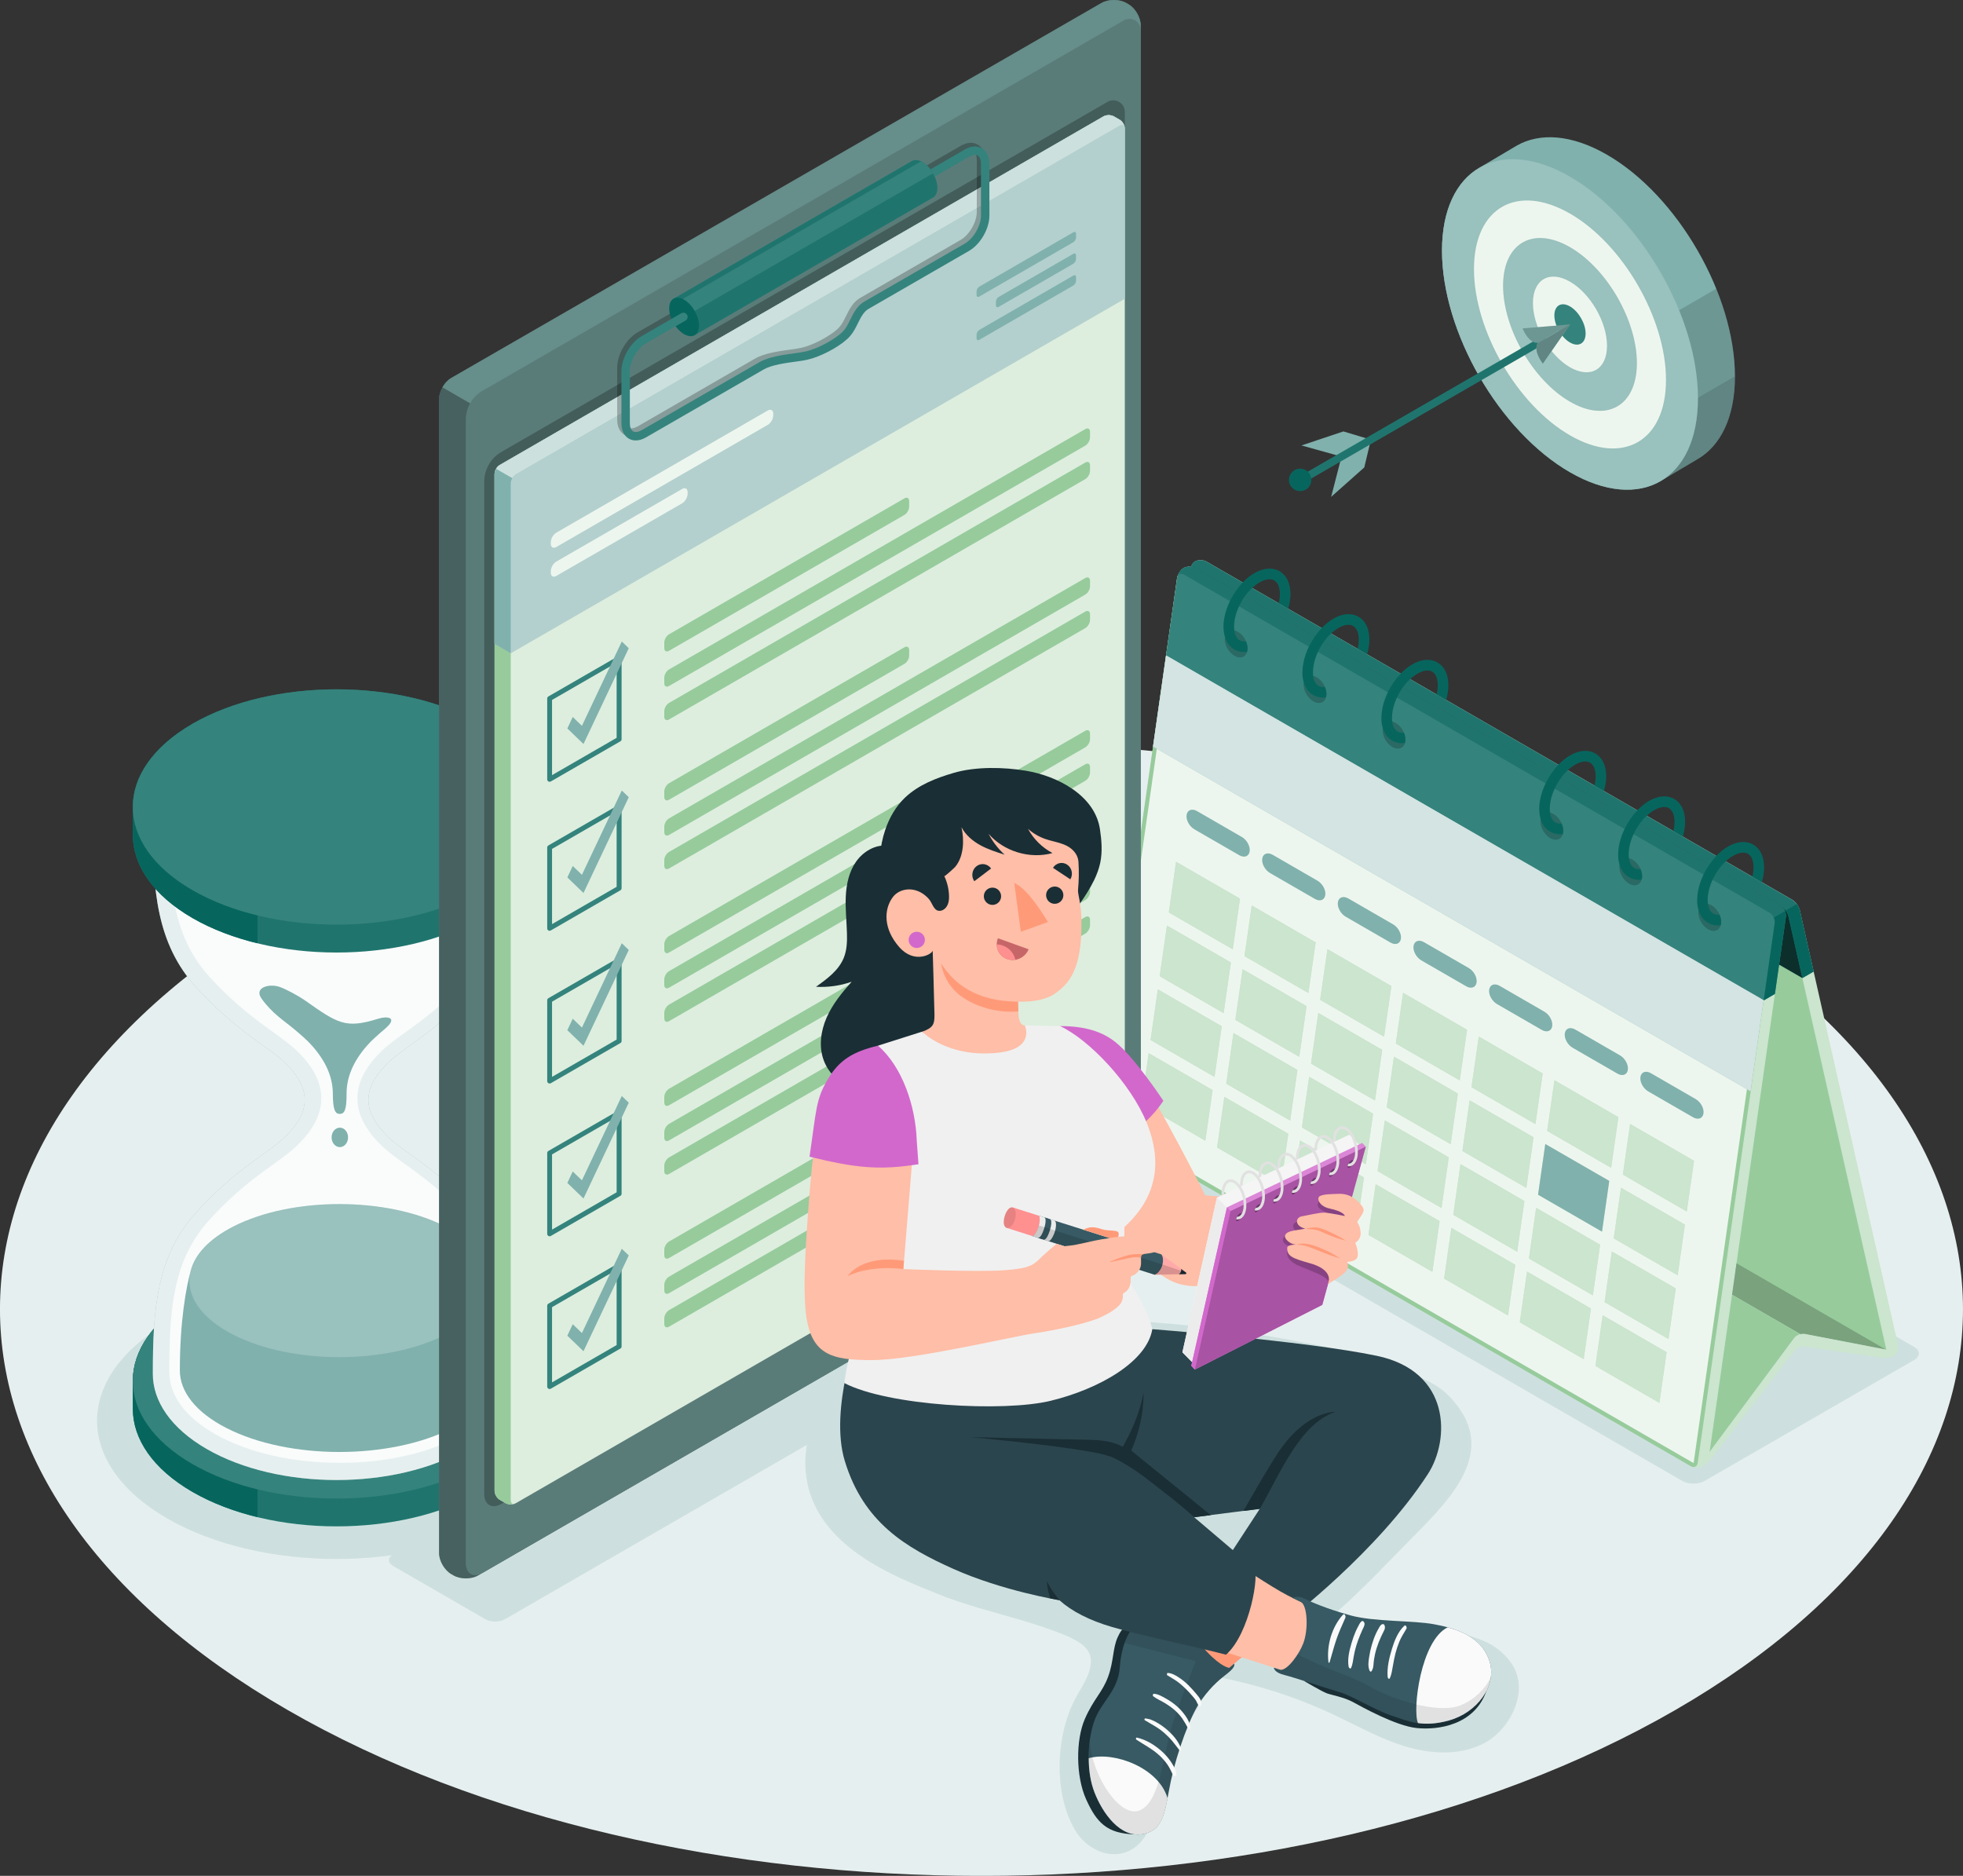 <?xml version="1.0" encoding="UTF-8"?>
<svg xmlns="http://www.w3.org/2000/svg" id="Layer_1" data-name="Layer 1" viewBox="0 0 487.44 465.76">
  <rect x="0" y="0" width="487.44" height="465.76" fill="#333333" stroke="none"/>
  <defs>
    <style>
      .cls-1, .cls-2 {
        opacity: .6;
      }

      .cls-3, .cls-4, .cls-5, .cls-6, .cls-2 {
        fill: #fff;
      }

      .cls-3, .cls-7 {
        opacity: .2;
      }

      .cls-8 {
        fill: #fafafa;
      }

      .cls-9 {
        fill: #e6efef;
      }

      .cls-10 {
        fill: #ddeede;
      }

      .cls-11 {
        fill: #d268cc;
      }

      .cls-12 {
        fill: #97cb9c;
      }

      .cls-13 {
        fill: #ff9a79;
      }

      .cls-14 {
        fill: #2b454e;
      }

      .cls-15 {
        fill: #ff9090;
      }

      .cls-16 {
        fill: #f0f0f0;
      }

      .cls-17 {
        opacity: .3;
      }

      .cls-18 {
        opacity: .25;
      }

      .cls-19 {
        fill: #c76668;
      }

      .cls-20 {
        fill: #375a64;
      }

      .cls-21 {
        fill: #35837d;
      }

      .cls-22 {
        fill: #1f756e;
      }

      .cls-23 {
        fill: #edf6ee;
      }

      .cls-24 {
        fill: #1a2e35;
      }

      .cls-25 {
        fill: #80b1ad;
      }

      .cls-26 {
        opacity: .15;
      }

      .cls-5 {
        opacity: .8;
      }

      .cls-27 {
        opacity: .65;
      }

      .cls-28 {
        fill: #cbe5ce;
      }

      .cls-6 {
        opacity: .4;
      }

      .cls-29 {
        fill: #cde0df;
      }

      .cls-30 {
        fill: #ececec;
      }

      .cls-31 {
        opacity: .35;
      }

      .cls-32 {
        opacity: .45;
      }

      .cls-33 {
        fill: #ffbea7;
      }

      .cls-34 {
        fill: #f5f5f5;
      }

      .cls-35 {
        fill: #06665e;
      }

      .cls-36 {
        opacity: .1;
      }

      .cls-37 {
        fill: #ffaaa8;
      }

      .cls-38 {
        fill: #e1e1e1;
      }
    </style>
  </defs>
  <path id="Floor" class="cls-9" d="M71.38,225.56c-95.18,54.95-95.18,144.04,0,199,95.18,54.95,249.5,54.95,344.67,0,95.18-54.95,95.18-144.04,0-199-95.18-54.95-249.5-54.95-344.67,0Z"></path>
  <path id="Shadow" class="cls-29" d="M423.3,367.7l52.04-30.03c1.54-.89,1.54-2.33,0-3.22l-154.16-89.01c-1.54-.89-4.04-.89-5.58,0l-52.04,30.03c-1.54.89-1.54,2.33,0,3.22l154.16,89.01c1.54.89,4.04.89,5.58,0Z"></path>
  <path id="Shadow-2" data-name="Shadow" class="cls-29" d="M120.47,402.02l-22.88-13.21c-1.37-.79-1.37-2.07,0-2.85l175.94-101.51c1.37-.79,3.58-.79,4.95,0l22.88,13.15c1.37.79,1.37,2.06,0,2.85l-175.94,101.58c-1.37.79-3.58.79-4.94,0Z"></path>
  <path id="Shadow-3" data-name="Shadow" class="cls-29" d="M41.52,328.47c-11.61,6.7-17.42,15.49-17.42,24.28,0,8.79,5.81,17.58,17.42,24.28,23.23,13.41,60.88,13.41,84.11,0,11.61-6.7,17.42-15.49,17.42-24.28,0-8.79-5.81-17.58-17.42-24.28-23.23-13.41-60.88-13.41-84.11,0Z"></path>
  <path id="Shadow-4" data-name="Shadow" class="cls-29" d="M289.69,441.44c1.05-3.33,2.16-6.64,3.53-9.71,1.23-2.76,2.73-5.42,4.32-7.99.5-.82,4.23-7.43,5-7.29,9.75,1.85,19.26,4.92,28.24,9.12,6,2.8,11.8,6.13,18.14,8.05,6.34,1.92,13.46,2.32,19.38-.66,6.69-3.38,11.73-13.16,7-19.99-3.74-5.41-9.51-6.8-15.6-7.9-7.36-1.32-20.13-1.47-28.18-4.42,7-6.14,13.95-13.59,19.98-19.68,9.14-9.22,19.05-19.9,10.76-31.42-1.44-2-3.16-3.84-5.2-5.21-4.3-2.89-17.15-7.8-29.86-10.33-12.72-2.53-25.85-4.78-47.54-6.15-21.69-1.37-49.09,1.71-61.54,8.37-12.46,6.66-19.11,17.7-18.03,29.38,1.71,18.54,23.09,26.18,32.52,30.06,6.76,2.78,13.87,4.51,20.86,6.57,3.54,1.05,7.06,2.18,10.49,3.57,2.45,1,6.07,2.59,6.77,5.41.27,1.08.15,2.22-.13,3.29-.71,2.69-2.42,4.99-3.7,7.45-4.79,9.23-5.32,23.34.04,32.43,3.73,6.32,12.36,8.66,17.1,2,1.49-2.09,2.32-4.58,3.15-7.01.87-2.58,1.67-5.26,2.52-7.93Z"></path>
  <g id="Calendar">
    <g>
      <path class="cls-28" d="M470.32,336.61c.77-.45,1.23-1.56,1.02-2.49l-24.44-108.18c-.21-.93-1.05-2.07-1.87-2.54l-145.41-83.95c-.82-.48-2.12-.5-2.89-.05-.77.45-1.23,1.56-1.02,2.49l24.44,108.18c.21.93,1.05,2.07,1.87,2.54l145.41,83.95c.82.48,2.12.5,2.89.05Z"></path>
      <path class="cls-12" d="M444.1,227.56l24.44,108.18c.21.93-.29,1.29-1.11.82l-145.41-83.95c-.82-.48-1.66-1.61-1.87-2.54l-24.44-108.18c-.21-.93.29-1.3,1.11-.82l145.41,83.95c.82.48,1.66,1.61,1.87,2.54Z"></path>
    </g>
    <g>
      <path class="cls-28" d="M293.93,141.01c.77-.45,2.07-.42,2.89.05l145.41,83.95c.82.48,1.38,1.63,1.25,2.57l-19.11,134c-.13.94-.87,2.07-1.64,2.51s-2.07.42-2.89-.05l-145.41-83.95c-.82-.48-1.38-1.63-1.25-2.57l19.11-134c.13-.94.87-2.07,1.64-2.51Z"></path>
      <g>
        <path class="cls-23" d="M420.53,363.75c-.14,0-.29-.05-.45-.14l-145.41-83.95c-.65-.38-1.11-1.32-1-2.07l19.11-134c.03-.19.13-.62.54-.62.14,0,.29.05.45.14l145.41,83.95c.65.38,1.11,1.32,1,2.07l-19.11,134c-.03.19-.13.62-.54.62Z"></path>
        <path class="cls-12" d="M293.32,143.47s.08,0,.2.07l145.41,83.95c.47.27.84,1.02.76,1.56l-19.11,133.99c-.02.12-.05.18-.05.19-.02,0-.09-.01-.19-.07l-145.41-83.95c-.48-.27-.84-1.02-.76-1.56l19.11-134c.02-.13.05-.18.05-.19M293.32,142.47c-.53,0-.94.38-1.04,1.05l-19.11,134c-.13.94.42,2.09,1.25,2.57l145.41,83.95c.24.14.48.21.7.21.53,0,.94-.38,1.04-1.05l19.11-134c.13-.94-.42-2.09-1.25-2.57l-145.41-83.95c-.24-.14-.48-.21-.7-.21h0Z"></path>
      </g>
    </g>
    <g>
      <path class="cls-12" d="M430.09,321.47l17.07,9.85h0c.36-.08.72-.1,1.05-.04l20.14,3.88s.03,0,.04,0h.02l-37.21-21.5-1.11,7.8Z"></path>
      <g class="cls-7">
        <path d="M430.09,321.47l17.07,9.85h0c.36-.08.72-.1,1.05-.04l20.14,3.88s.03,0,.04,0h.02l-37.21-21.5-1.11,7.8Z"></path>
      </g>
      <path class="cls-12" d="M424.52,360.53l20.98-28.26c.36-.48.96-.84,1.59-1l-17-9.81-5.57,39.07Z"></path>
      <path class="cls-28" d="M425.17,361.85l20.3-26.37c.58-.75,1.81-1.26,2.76-1.12l18.99,2.74c.94.14,2.33-.12,3.11-.56s.64-.95-.29-1.13l-21.82-4.2c-.93-.18-2.15.29-2.72,1.06l-23.15,31.18c-.57.76-.4,1.02.37.58.77-.45,1.87-1.42,2.45-2.17Z"></path>
    </g>
    <g>
      <path class="cls-22" d="M295.66,141.35c0,.16,0,.33.04.53l3.45,15.28,148.4,85.68,2.8-1.61-3.45-15.28c-.11-.48-.39-1.01-.74-1.48-.34-.44-.74-.83-1.14-1.06l-145.41-83.96c-.83-.48-2.12-.5-2.9-.06-.63.36-1.05,1.17-1.06,1.96h0Z"></path>
      <path class="cls-1" d="M295.71,141.88c-.21-.93.29-1.3,1.11-.82l145.41,83.95c.82.48,1.66,1.61,1.87,2.54l3.45,15.28-148.4-85.68-3.45-15.28Z"></path>
      <path class="cls-35" d="M443.37,226.08c.35.47.63,1,.73,1.48l3.45,15.28,2.8-1.61-3.45-15.28c-.11-.48-.39-1.01-.74-1.48l-2.8,1.62Z"></path>
    </g>
    <g>
      <path class="cls-21" d="M292.11,144.81h0s.18-1.28.18-1.28c0-.06.03-.12.04-.19,0-.02,0-.04.01-.05,0,0,0,0,0,0,.21-.89.88-1.86,1.59-2.27.77-.45,2.07-.42,2.89.05l145.41,83.95c.42.24.77.67,1,1.15h0c.21.46.31.96.25,1.42l-2.74,19.2-2.8,1.62-148.4-85.67,2.56-17.92Z"></path>
      <path class="cls-35" d="M437.94,248.4l2.8-1.62,2.74-19.2c.06-.46-.03-.96-.25-1.42l-2.81,1.61c.22.45.32.96.26,1.42l-2.74,19.2Z"></path>
      <path class="cls-22" d="M292.33,143.29c.23-.77.94-1.04,1.68-.61l145.41,83.96c.42.24.78.66,1,1.14l2.81-1.61c-.23-.48-.58-.9-1-1.15l-145.41-83.95c-.83-.48-2.12-.5-2.9-.06-.71.41-1.39,1.39-1.59,2.27Z"></path>
    </g>
    <g>
      <g class="cls-7">
        <path d="M427.35,229.36c.24-1.65-.83-3.71-2.37-4.6-1.55-.89-2.99-.28-3.22,1.37-.24,1.65.83,3.71,2.37,4.6,1.55.89,2.99.28,3.22-1.37Z"></path>
        <path d="M407.73,218.03c.24-1.65-.83-3.71-2.37-4.6-1.55-.89-2.99-.28-3.22,1.37-.24,1.65.83,3.71,2.37,4.6,1.55.89,2.99.28,3.22-1.37Z"></path>
        <path d="M388.15,206.72c.24-1.65-.83-3.71-2.37-4.6-1.55-.89-2.99-.28-3.22,1.37-.24,1.65.83,3.71,2.37,4.6,1.55.89,2.99.28,3.22-1.37Z"></path>
        <path d="M348.95,184.1c.24-1.65-.83-3.71-2.37-4.6-1.55-.89-2.99-.28-3.22,1.37-.24,1.65.83,3.71,2.37,4.6,1.55.89,2.99.28,3.22-1.37Z"></path>
        <path d="M329.34,172.77c.24-1.65-.83-3.71-2.37-4.6s-2.99-.28-3.22,1.37c-.24,1.65.83,3.71,2.37,4.6,1.55.89,2.99.28,3.22-1.37Z"></path>
        <path d="M309.75,161.46c.24-1.65-.83-3.71-2.37-4.6-1.55-.89-2.99-.28-3.22,1.37-.24,1.65.83,3.71,2.37,4.6s2.99.28,3.22-1.37Z"></path>
      </g>
      <g>
        <path class="cls-35" d="M421.41,223.45c0,.58.05,1.15.15,1.7.06.29.13.58.21.85.42,1.41,1.22,2.48,2.34,3.12.74.43,1.57.65,2.48.65.23,0,.45-.01.68-.04.03-.12.06-.24.08-.37.1-.71-.04-1.51-.36-2.25-.59.08-1.12-.02-1.56-.27-.88-.51-1.21-1.59-1.33-2.44-.01-.04-.01-.08-.02-.12-.02-.24-.04-.52-.04-.83,0-2.43,1.03-5.18,2.62-7.43.56-.79,1.19-1.52,1.86-2.15.59-.55,1.21-1.03,1.87-1.4,1.43-.81,2.75-.99,3.64-.49.9.52,1.4,1.73,1.4,3.39,0,.73-.1,1.5-.29,2.32l2.35,1.36.04-.16c.34-1.23.52-2.42.52-3.52,0-2.65-.96-4.66-2.71-5.67-1.74-1.01-3.96-.83-6.26.49-1.02.59-2,1.38-2.89,2.32-.63.67-1.23,1.41-1.77,2.2-1.82,2.67-2.99,5.88-2.99,8.73Z"></path>
        <path class="cls-35" d="M401.8,212.13c0,.58.05,1.15.14,1.7.06.3.13.59.21.87.43,1.4,1.23,2.46,2.35,3.1.73.43,1.57.65,2.48.65.22,0,.44-.01.67-.04.04-.11.06-.24.08-.37.1-.71-.04-1.51-.36-2.25-.6.07-1.13-.02-1.56-.27-.89-.51-1.21-1.59-1.33-2.44,0-.04-.01-.08-.02-.12-.03-.24-.04-.51-.04-.83,0-2.43,1.03-5.18,2.62-7.43.56-.8,1.18-1.53,1.86-2.15.59-.55,1.21-1.03,1.87-1.4,1.43-.81,2.75-1,3.64-.49.89.52,1.4,1.72,1.4,3.39,0,.72-.1,1.5-.29,2.31l2.36,1.36.04-.16c.34-1.23.52-2.41.52-3.51,0-2.65-.96-4.66-2.72-5.67-1.73-1.01-3.96-.83-6.26.49-1.03.59-2,1.39-2.89,2.33-.64.67-1.23,1.41-1.77,2.2-1.82,2.67-2.99,5.88-2.99,8.73Z"></path>
        <path class="cls-35" d="M382.21,200.82c0,.58.05,1.15.14,1.7.06.3.13.59.21.86.43,1.4,1.23,2.47,2.35,3.11.73.43,1.57.65,2.48.65.22,0,.44-.01.67-.04.04-.11.06-.24.08-.37.1-.71-.04-1.51-.36-2.25-.6.07-1.13-.02-1.56-.27-.89-.51-1.22-1.6-1.33-2.45-.01-.04-.01-.08-.02-.11-.03-.24-.04-.52-.04-.83,0-2.43,1.03-5.18,2.62-7.42.56-.8,1.18-1.53,1.86-2.16.59-.55,1.21-1.03,1.87-1.4,1.43-.81,2.75-1,3.64-.49.9.52,1.4,1.72,1.4,3.39,0,.73-.1,1.5-.29,2.32l2.35,1.36.04-.16c.34-1.23.52-2.41.52-3.51,0-2.65-.96-4.66-2.71-5.67-1.74-1.01-3.97-.83-6.27.49-1.02.59-2,1.38-2.89,2.32-.64.67-1.23,1.41-1.78,2.2-1.81,2.67-2.99,5.88-2.99,8.73Z"></path>
        <path class="cls-35" d="M343.01,178.22c0,.58.04,1.15.14,1.7.06.31.13.59.21.88.43,1.39,1.23,2.45,2.35,3.1.73.43,1.56.64,2.47.64.23,0,.45-.01.68-.04.04-.13.07-.26.09-.39.1-.71-.04-1.49-.34-2.22-.61.07-1.14-.01-1.58-.26-.89-.52-1.22-1.61-1.33-2.48,0-.03,0-.06-.01-.09-.03-.24-.04-.51-.04-.83,0-2.44,1.04-5.2,2.63-7.45.56-.79,1.19-1.52,1.87-2.15.58-.54,1.2-1.01,1.84-1.38,1.43-.82,2.75-1,3.64-.49.9.51,1.39,1.72,1.39,3.39,0,.71-.09,1.47-.28,2.28l2.35,1.36.04-.13c.34-1.23.52-2.42.52-3.51,0-2.65-.96-4.66-2.72-5.67-1.74-1.01-3.96-.84-6.26.49-1.01.58-1.98,1.37-2.87,2.3-.64.67-1.24,1.41-1.78,2.2-1.83,2.67-3,5.9-3,8.76Z"></path>
        <path class="cls-35" d="M323.39,166.9c0,.59.05,1.16.15,1.7.06.31.13.59.21.88.43,1.39,1.23,2.45,2.34,3.09.74.43,1.57.65,2.48.65.22,0,.45-.01.68-.04.04-.13.07-.26.09-.4.1-.71-.04-1.48-.35-2.22-.61.08-1.14-.01-1.58-.27-.9-.51-1.23-1.61-1.33-2.47,0-.03,0-.06-.01-.09-.03-.24-.04-.51-.04-.83,0-2.43,1.04-5.2,2.63-7.45.56-.79,1.19-1.53,1.87-2.16.58-.54,1.2-1.01,1.84-1.38,1.43-.81,2.75-1,3.64-.48.9.51,1.4,1.72,1.4,3.39,0,.71-.09,1.47-.28,2.27l2.36,1.36.03-.13c.34-1.23.52-2.41.52-3.51,0-2.65-.96-4.67-2.71-5.67-1.74-1.01-3.97-.84-6.26.49-1.01.59-1.98,1.38-2.86,2.3h0c-.64.67-1.24,1.41-1.78,2.2-1.83,2.67-3.01,5.9-3.01,8.75Z"></path>
        <path class="cls-35" d="M303.81,155.59c0,.59.05,1.16.15,1.7.06.29.12.58.21.85.42,1.4,1.22,2.47,2.34,3.12.74.43,1.57.64,2.48.64.22,0,.44-.01.67-.04.04-.13.07-.26.09-.4.1-.71-.04-1.48-.34-2.22-.6.08-1.13-.01-1.58-.27-.9-.51-1.22-1.61-1.33-2.47,0-.03,0-.06-.01-.09-.03-.24-.05-.51-.05-.83,0-2.43,1.04-5.2,2.63-7.45.56-.79,1.2-1.53,1.87-2.15.58-.54,1.2-1.01,1.83-1.38,1.43-.82,2.75-1,3.64-.49.9.51,1.4,1.72,1.4,3.39,0,.71-.09,1.47-.28,2.28l2.36,1.36.03-.13c.34-1.23.52-2.42.52-3.51,0-2.65-.96-4.66-2.71-5.67-1.74-1.01-3.96-.84-6.27.49-1.01.58-1.98,1.37-2.87,2.3-.64.67-1.24,1.41-1.78,2.21-1.83,2.67-3.01,5.9-3.01,8.75Z"></path>
      </g>
    </g>
    <g>
      <g>
        <polygon class="cls-25" points="434.7 270.97 286.31 185.37 289.54 162.73 437.94 248.34 434.7 270.97"></polygon>
        <g class="cls-27">
          <polygon class="cls-4" points="434.7 270.97 286.31 185.37 289.54 162.73 437.94 248.34 434.7 270.97"></polygon>
        </g>
      </g>
      <g>
        <path class="cls-25" d="M423,276.46c-.18,1.25-1.34,1.68-2.58.96l-11.14-6.43c-1.25-.72-2.12-2.32-1.94-3.57.18-1.25,1.34-1.68,2.59-.96l11.13,6.43c1.25.72,2.12,2.32,1.94,3.57Z"></path>
        <path class="cls-25" d="M404.22,265.62c-.18,1.25-1.34,1.68-2.58.96l-11.14-6.43c-1.25-.72-2.12-2.32-1.94-3.57.18-1.25,1.34-1.68,2.59-.96l11.13,6.43c1.25.72,2.12,2.32,1.94,3.57Z"></path>
        <path class="cls-25" d="M385.44,254.77c-.18,1.25-1.34,1.68-2.58.96l-11.14-6.43c-1.25-.72-2.12-2.32-1.94-3.57.18-1.25,1.34-1.68,2.59-.96l11.13,6.43c1.25.72,2.12,2.32,1.94,3.57Z"></path>
        <path class="cls-25" d="M366.66,243.93c-.18,1.25-1.34,1.68-2.58.96l-11.14-6.43c-1.25-.72-2.12-2.32-1.94-3.57.18-1.25,1.34-1.68,2.59-.96l11.13,6.43c1.25.72,2.12,2.32,1.94,3.57Z"></path>
        <path class="cls-25" d="M347.87,233.08c-.18,1.25-1.34,1.68-2.58.96l-11.14-6.43c-1.25-.72-2.12-2.32-1.94-3.57.18-1.25,1.34-1.68,2.59-.96l11.13,6.43c1.25.72,2.12,2.32,1.94,3.57Z"></path>
        <path class="cls-25" d="M329.09,222.24c-.18,1.25-1.34,1.68-2.58.96l-11.14-6.43c-1.25-.72-2.12-2.32-1.94-3.57.18-1.25,1.34-1.68,2.59-.96l11.13,6.43c1.25.72,2.12,2.32,1.94,3.57Z"></path>
        <path class="cls-25" d="M310.31,211.39c-.18,1.25-1.34,1.68-2.58.96l-11.14-6.43c-1.25-.72-2.12-2.32-1.94-3.57.18-1.25,1.34-1.68,2.59-.96l11.13,6.43c1.25.72,2.12,2.32,1.94,3.57Z"></path>
      </g>
      <path class="cls-28" d="M385.99,268.21l15.88,9.17-1.8,12.59-15.89-9.17,1.81-12.59ZM399.6,293.21l-1.8,12.6-15.88-9.17,1.8-12.59,15.88,9.16ZM367.2,257.36l15.88,9.17-1.81,12.59-15.88-9.17,1.81-12.59ZM380.81,282.37l-1.8,12.59-15.88-9.17,1.8-12.59,15.88,9.17ZM348.41,246.51l15.88,9.17-1.81,12.59-15.88-9.17,1.81-12.59ZM362.02,271.52l-1.8,12.59-15.88-9.17,1.8-12.59,15.88,9.17ZM329.62,235.66l15.88,9.17-1.81,12.59-15.88-9.17,1.81-12.59ZM343.23,260.67l-1.8,12.59-15.89-9.17,1.81-12.59,15.88,9.17ZM310.82,224.81l15.88,9.17-1.8,12.59-15.88-9.17,1.8-12.59ZM324.44,249.82l-1.81,12.59-15.88-9.17,1.81-12.59,15.88,9.17ZM292.03,213.97l15.88,9.16-1.8,12.59-15.88-9.16,1.8-12.59ZM289.77,229.8l15.88,9.17-1.81,12.59-15.88-9.17,1.81-12.59ZM299.31,283.24l-15.88-9.17,1.8-12.59,15.88,9.17-1.8,12.59ZM285.7,258.23l1.8-12.59,15.88,9.17-1.8,12.59-15.88-9.17ZM318.1,294.09l-15.88-9.17,1.8-12.59,15.88,9.17-1.8,12.59ZM304.49,269.08l1.8-12.59,15.88,9.17-1.8,12.59-15.88-9.17ZM336.89,304.94l-15.88-9.17,1.8-12.59,15.88,9.16-1.8,12.6ZM323.28,279.93l1.8-12.59,15.88,9.17-1.8,12.59-15.88-9.17ZM355.68,315.79l-15.88-9.17,1.8-12.59,15.88,9.16-1.8,12.6ZM342.07,290.78l1.8-12.59,15.88,9.16-1.8,12.6-15.88-9.17ZM374.47,326.63l-15.88-9.16,1.8-12.6,15.88,9.17-1.8,12.59ZM360.86,301.63l1.8-12.59,15.88,9.16-1.8,12.6-15.88-9.17ZM393.26,337.48l-15.88-9.16,1.8-12.6,15.88,9.17-1.8,12.59ZM379.65,312.48l1.8-12.59,15.88,9.16-1.8,12.59-15.88-9.16ZM412.05,348.33l-15.88-9.16,1.8-12.6,15.88,9.17-1.8,12.59ZM414.32,332.49l-15.88-9.17,1.8-12.59,15.88,9.17-1.8,12.59ZM416.59,316.65l-15.88-9.16,1.8-12.59,15.88,9.16-1.8,12.59ZM418.85,300.82l-15.87-9.17,1.8-12.59,15.88,9.16-1.81,12.6Z"></path>
      <polygon class="cls-28" points="301.11 270.65 299.31 283.24 283.43 274.07 285.23 261.48 301.11 270.65"></polygon>
      <polygon class="cls-28" points="319.9 281.5 318.1 294.09 302.22 284.92 304.02 272.33 319.9 281.5"></polygon>
      <polygon class="cls-28" points="338.69 292.34 336.89 304.94 321.01 295.77 322.81 283.18 338.69 292.34"></polygon>
      <polygon class="cls-28" points="357.48 303.19 355.68 315.79 339.8 306.62 341.6 294.03 357.48 303.19"></polygon>
      <polygon class="cls-28" points="376.27 314.04 374.47 326.63 358.59 317.47 360.39 304.87 376.27 314.04"></polygon>
      <polygon class="cls-28" points="395.06 324.89 393.26 337.48 377.38 328.32 379.18 315.72 395.06 324.89"></polygon>
      <polygon class="cls-28" points="413.85 335.74 412.05 348.33 396.17 339.17 397.97 326.57 413.85 335.74"></polygon>
      <polygon class="cls-28" points="416.12 319.9 414.32 332.49 398.44 323.32 400.24 310.73 416.12 319.9"></polygon>
      <polygon class="cls-28" points="397.33 309.05 395.53 321.64 379.65 312.48 381.45 299.89 397.33 309.05"></polygon>
      <polygon class="cls-28" points="378.54 298.2 376.74 310.8 360.86 301.63 362.66 289.04 378.54 298.2"></polygon>
      <polygon class="cls-28" points="359.75 287.35 357.95 299.95 342.07 290.78 343.87 278.19 359.75 287.35"></polygon>
      <polygon class="cls-28" points="340.96 276.51 339.16 289.1 323.28 279.93 325.08 267.34 340.96 276.51"></polygon>
      <polygon class="cls-28" points="322.17 265.66 320.37 278.25 304.49 269.08 306.29 256.49 322.17 265.66"></polygon>
      <polygon class="cls-28" points="303.38 254.81 301.58 267.4 285.7 258.23 287.5 245.64 303.38 254.81"></polygon>
      <polygon class="cls-28" points="305.65 238.97 303.84 251.56 287.96 242.39 289.77 229.8 305.65 238.97"></polygon>
      <polygon class="cls-28" points="324.44 249.82 322.63 262.41 306.75 253.24 308.56 240.65 324.44 249.82"></polygon>
      <polygon class="cls-28" points="343.23 260.67 341.43 273.26 325.54 264.09 327.35 251.5 343.23 260.67"></polygon>
      <polygon class="cls-28" points="362.02 271.52 360.22 284.11 344.34 274.94 346.14 262.35 362.02 271.52"></polygon>
      <polygon class="cls-28" points="380.81 282.37 379.01 294.96 363.13 285.79 364.93 273.2 380.81 282.37"></polygon>
      <polygon class="cls-25" points="399.6 293.21 397.8 305.81 381.92 296.64 383.72 284.05 399.6 293.21"></polygon>
      <polygon class="cls-28" points="418.39 304.06 416.59 316.65 400.71 307.49 402.51 294.9 418.39 304.06"></polygon>
      <polygon class="cls-28" points="420.66 288.22 418.85 300.82 402.98 291.65 404.78 279.06 420.66 288.22"></polygon>
      <polygon class="cls-28" points="401.87 277.38 400.07 289.97 384.18 280.8 385.99 268.21 401.87 277.38"></polygon>
      <polygon class="cls-28" points="383.08 266.53 381.27 279.12 365.39 269.95 367.2 257.36 383.08 266.53"></polygon>
      <polygon class="cls-28" points="364.29 255.68 362.48 268.27 346.6 259.1 348.41 246.51 364.29 255.68"></polygon>
      <polygon class="cls-28" points="345.5 244.83 343.69 257.42 327.81 248.25 329.62 235.66 345.5 244.83"></polygon>
      <polygon class="cls-28" points="326.7 233.98 324.9 246.57 309.02 237.4 310.82 224.81 326.7 233.98"></polygon>
      <polygon class="cls-28" points="307.91 223.13 306.11 235.72 290.23 226.56 292.03 213.97 307.91 223.13"></polygon>
    </g>
  </g>
  <g id="Hourglass">
    <g id="Hourglass-2" data-name="Hourglass">
      <g>
        <path class="cls-22" d="M134.17,342.86c0-7.48-4.94-14.95-14.82-20.66-19.76-11.41-51.79-11.41-71.55,0-9.88,5.7-14.82,13.18-14.82,20.66v6.91c0,7.48,4.94,14.95,14.82,20.66,19.76,11.41,51.79,11.41,71.55,0,9.88-5.7,14.82-13.18,14.82-20.66v-6.91Z"></path>
        <path class="cls-35" d="M63.94,315.95c-5.86,1.42-11.37,3.5-16.14,6.26-9.88,5.7-14.82,13.18-14.82,20.66v6.91c0,7.48,4.94,14.95,14.82,20.66,4.78,2.76,10.28,4.83,16.14,6.26v-60.74Z"></path>
        <path class="cls-21" d="M47.79,322.21c-9.88,5.7-14.82,13.18-14.82,20.65,0,7.48,4.94,14.95,14.82,20.66,19.76,11.41,51.79,11.41,71.55,0,9.88-5.7,14.82-13.18,14.82-20.65,0-7.48-4.94-14.95-14.82-20.66-19.76-11.41-51.79-11.41-71.55,0Z"></path>
      </g>
      <path class="cls-25" d="M118.39,301c-4.53-4.98-8.65-8.49-12.19-11.2-4.2-3.22-7.57-5.32-9.78-7.46-4.04-3.95-4.94-6.94-4.94-9.26s.9-5.33,4.94-9.28c4.06-3.95,12.08-7.75,21.97-18.65,9.91-10.89,10.81-24.19,10.81-40.12h0c0-6.74-4.45-13.48-13.36-18.63-17.82-10.29-46.71-10.29-64.53,0-8.91,5.14-13.36,11.88-13.36,18.63h0c0,15.93.9,29.24,10.79,40.13,9.91,10.91,17.93,14.71,21.97,18.65,4.06,3.95,4.96,6.94,4.96,9.28s-.9,5.32-4.96,9.26c-4.04,3.95-12.07,7.75-21.97,18.65-9.89,10.91-10.79,24.19-10.79,40.13h0s0,0,0,0c0,6.74,4.45,13.48,13.36,18.63,17.82,10.29,46.71,10.29,64.53,0,8.91-5.14,13.36-11.88,13.36-18.63,0,0,0,0,0,0h0c0-15.93-.9-29.22-10.81-40.13Z"></path>
      <path class="cls-5" d="M118.39,301c-4.53-4.98-8.65-8.49-12.19-11.2-4.2-3.22-7.57-5.32-9.78-7.46-4.04-3.95-4.94-6.94-4.94-9.26s.9-5.33,4.94-9.28c4.06-3.95,12.08-7.75,21.97-18.65,9.91-10.89,10.81-24.19,10.81-40.12h0c0-6.74-4.45-13.48-13.36-18.63-17.82-10.29-46.71-10.29-64.53,0-8.91,5.14-13.36,11.88-13.36,18.63h0c0,15.93.9,29.24,10.79,40.13,9.91,10.91,17.93,14.71,21.97,18.65,4.06,3.95,4.96,6.94,4.96,9.28s-.9,5.32-4.96,9.26c-4.04,3.95-12.07,7.75-21.97,18.65-9.89,10.91-10.79,24.19-10.79,40.13h0s0,0,0,0c0,6.74,4.45,13.48,13.36,18.63,17.82,10.29,46.71,10.29,64.53,0,8.91-5.14,13.36-11.88,13.36-18.63,0,0,0,0,0,0h0c0-15.93-.9-29.22-10.81-40.13Z"></path>
      <path class="cls-5" d="M84.26,363.19c-11.59,0-22.44-2.45-30.55-6.96-7.58-4.22-11.65-9.72-11.65-15.47,0-15.25.73-27.71,9.9-37.83,6.26-6.89,11.63-10.76,15.94-13.86,2.31-1.67,4.31-3.11,5.89-4.64,4.03-3.92,6-7.76,6-11.72s-1.96-7.81-6-11.74c-1.57-1.53-3.57-2.97-5.88-4.64-4.31-3.11-9.68-6.97-15.94-13.86-9.17-10.1-9.9-22.57-9.9-37.82,0-5.76,4.14-11.32,11.65-15.65,8.1-4.68,18.95-7.26,30.55-7.26s22.44,2.58,30.55,7.26c7.51,4.34,11.65,9.9,11.65,15.65,0,15.25-.73,27.72-9.92,37.82-6.27,6.91-11.64,10.78-15.96,13.89-2.3,1.66-4.29,3.09-5.86,4.62-4.03,3.93-5.98,7.77-5.98,11.74s1.96,7.79,5.98,11.72c1.57,1.53,3.55,2.95,5.84,4.6,1.28.92,2.73,1.96,4.25,3.13,4.33,3.31,8.06,6.73,11.74,10.78,9.19,10.11,9.92,22.57,9.92,37.82,0,5.76-4.05,11.3-11.65,15.48-8.2,4.51-18.95,6.96-30.55,6.96Z"></path>
      <g>
        <path class="cls-22" d="M134.17,200.38c0-7.48-4.94-14.95-14.82-20.66-19.76-11.41-51.79-11.41-71.55,0-9.88,5.7-14.82,13.18-14.82,20.66v6.91c0,7.48,4.94,14.95,14.82,20.66,19.76,11.41,51.79,11.41,71.55,0,9.88-5.7,14.82-13.18,14.82-20.66v-6.91Z"></path>
        <path class="cls-35" d="M63.94,173.46c-5.86,1.42-11.37,3.5-16.14,6.26-9.88,5.7-14.82,13.18-14.82,20.66v6.91c0,7.48,4.94,14.95,14.82,20.66,4.78,2.76,10.28,4.83,16.14,6.26v-60.74Z"></path>
        <path class="cls-21" d="M47.79,179.72c-9.88,5.7-14.82,13.18-14.82,20.65,0,7.48,4.94,14.95,14.82,20.65,19.76,11.41,51.79,11.41,71.55,0,9.88-5.7,14.82-13.18,14.82-20.65,0-7.48-4.94-14.95-14.82-20.66-19.76-11.41-51.79-11.41-71.55,0Z"></path>
      </g>
      <g>
        <path class="cls-25" d="M121.15,315.37h0c-1.07-3.97-4.58-7.79-10.55-10.84-14.54-7.42-38.12-7.42-52.66,0-5.97,3.05-9.49,6.87-10.55,10.84h0c-1.14,4.17-2.73,12.49-2.73,24.92,0,5.18,3.87,10.35,11.61,14.3,15.47,7.9,40.56,7.9,56.04,0,7.74-3.95,11.61-9.12,11.6-14.3h0c0-12.43-1.6-20.75-2.73-24.92Z"></path>
        <path class="cls-3" d="M57.93,304.53c-7.27,3.71-10.91,8.58-10.91,13.44,0,4.86,3.64,9.73,10.91,13.44,14.54,7.42,38.12,7.42,52.66,0,7.27-3.71,10.91-8.58,10.91-13.44,0-4.86-3.64-9.73-10.91-13.44-14.54-7.42-38.12-7.42-52.66,0Z"></path>
      </g>
      <path class="cls-25" d="M93.73,253c-7.86,2.43-9.84,1.15-17.81-4.47-2.05-1.44-5.15-3.06-6.62-3.53-2.57-.82-6.26.24-4.37,2.92,2.61,3.7,5.75,5.62,8.05,7.56,1.8,1.52,3.36,2.83,4.63,4.3,3.38,3.87,5.03,7.73,5.04,11.81.01,3.98.59,5,1.72,4.99,1.13,0,1.71-.92,1.69-5-.01-4.08,1.61-7.95,4.97-11.84,1.27-1.47,2.82-2.79,4.61-4.33,3.18-2.72.79-3.26-1.91-2.42ZM84.38,279.99c-1.13,0-2.04,1.09-2.04,2.42,0,1.33.92,2.41,2.05,2.41,1.13,0,2.04-1.09,2.04-2.42,0-1.33-.92-2.41-2.05-2.41Z"></path>
    </g>
  </g>
  <g id="Clipboard">
    <g id="Board">
      <path class="cls-25" d="M273.56.72L112.04,93.87c-1.67.96-3.02,3.3-3.02,5.23v286.52c0,1.93,1.36,4.26,3.03,5.22l.61.35c1.67.96,4.38.95,6.05-.01l161.52-93.26c1.67-.96,3.02-3.31,3.02-5.23V6.29c0-1.93-1.36-4.26-3.03-5.22l-.61-.35c-1.67-.96-4.38-.95-6.05,0Z"></path>
      <path class="cls-32" d="M273.56.72L112.04,93.87c-1.67.96-3.02,3.3-3.02,5.23v286.52c0,1.93,1.36,4.26,3.03,5.22l.61.35c1.67.96,4.38.95,6.05-.01l161.52-93.26c1.67-.96,3.02-3.31,3.02-5.23V6.29c0-1.93-1.36-4.26-3.03-5.22l-.61-.35c-1.67-.96-4.38-.95-6.05,0Z"></path>
      <path class="cls-25" d="M283.25,292.89c0,2.66-1.86,4.35-4.17,5.68l-159.21,91.92c-2.3,1.33-4.17.26-4.17-2.41V104.22h0c0-2.97,1.58-5.71,4.16-7.2L279.08,5.07c1.86-1.07,4.18.27,4.18,2.41h0v285.41Z"></path>
      <path class="cls-17" d="M283.25,292.89c0,2.66-1.86,4.35-4.17,5.68l-159.21,91.92c-2.3,1.33-4.17.26-4.17-2.41V104.22h0c0-2.97,1.58-5.71,4.16-7.2L279.08,5.07c1.86-1.07,4.18.27,4.18,2.41h0v285.41Z"></path>
      <path class="cls-25" d="M283.26,6.29v1.19c0-2.14-2.33-3.48-4.19-2.41L119.84,97.03c-1.29.73-2.33,1.79-3.03,3.03-.02.03-.03.06-.05.09l-6.89-3.98c.56-.97,1.31-1.81,2.17-2.3L273.56.73c1.67-.96,4.38-.96,6.05-.01l.61.35c1.67.95,3.03,3.29,3.03,5.22Z"></path>
      <path class="cls-7" d="M283.26,6.29v1.19c0-2.14-2.33-3.48-4.19-2.41L119.84,97.03c-1.29.73-2.33,1.79-3.03,3.03-.02.03-.03.06-.05.09l-6.89-3.98c.56-.97,1.31-1.81,2.17-2.3L273.56.73c1.67-.96,4.38-.96,6.05-.01l.61.35c1.67.95,3.03,3.29,3.03,5.22Z"></path>
    </g>
    <path id="Shadow-5" data-name="Shadow" class="cls-18" d="M279.32,280.66c0,2.74-1.92,4.48-4.3,5.85l-150.48,86.88c-2.37,1.37-4.3.26-4.3-2.49V119.62h0c0-3.06,1.63-5.89,4.28-7.42L275.01,25.29c1.91-1.1,4.3.28,4.3,2.48v252.89Z"></path>
    <g id="Form">
      <g id="Paper">
        <path class="cls-10" d="M124.09,115.46L274.02,28.9c.71-.41,1.86-.41,2.57,0l1.45.83c.71.41,1.28,1.4,1.28,2.22v252.49c0,.82-.57,1.81-1.28,2.22l-149.93,86.56c-.71.41-1.86.41-2.57,0l-1.45-.84c-.71-.41-1.28-1.4-1.28-2.22V117.69c0-.82.57-1.81,1.28-2.22Z"></path>
        <path class="cls-12" d="M127.79,373.37c-.15.06-.31.1-.47.13-.08,0-.17.02-.25.03-.26.02-.52,0-.78-.03-.17-.03-.33-.07-.47-.13-.1-.04-.2-.09-.29-.14l-1.44-.83c-.71-.41-1.28-1.4-1.28-2.22V117.69c0-.41.14-.87.38-1.26l4.01,2.31c-.23.41-.38.86-.38,1.26v252.49c0,.7.41,1.05.98.88Z"></path>
        <g>
          <g>
            <path class="cls-25" d="M278.03,29.74l-1.45-.83c-.71-.41-1.86-.41-2.57,0L124.09,115.46c-.71.41-1.28,1.4-1.28,2.22v42.17l4.02,2.33,152.5-88.04V31.96c0-.82-.57-1.81-1.28-2.22Z"></path>
            <path class="cls-6" d="M278.03,29.74l-1.45-.83c-.71-.41-1.86-.41-2.57,0L124.09,115.46c-.71.41-1.28,1.4-1.28,2.22v42.17l4.02,2.33,152.5-88.04V31.96c0-.82-.57-1.81-1.28-2.22Z"></path>
          </g>
          <g>
            <path class="cls-25" d="M279.27,31.57c-.16-.52-.65-.69-1.24-.36l-149.93,86.56c-.36.21-.68.55-.91.96l-4.01-2.31c.23-.41.55-.76.91-.96L274.02,28.9c.7-.41,1.86-.41,2.56,0l1.45.83c.6.36,1.11,1.12,1.24,1.84Z"></path>
            <path class="cls-2" d="M279.27,31.57c-.16-.52-.65-.69-1.24-.36l-149.93,86.56c-.36.21-.68.55-.91.96l-4.01-2.31c.23-.41.55-.76.91-.96L274.02,28.9c.7-.41,1.86-.41,2.56,0l1.45.83c.6.36,1.11,1.12,1.24,1.84Z"></path>
          </g>
          <path class="cls-25" d="M122.81,117.69v42.18l4.01,2.32v-42.19c0-.41.15-.86.38-1.26l-4.01-2.31c-.24.4-.38.85-.38,1.26Z"></path>
        </g>
      </g>
    </g>
    <g id="Clip_Board" data-name="Clip Board">
      <g>
        <g>
          <path class="cls-21" d="M136.48,194.11c-.1,0-.21-.03-.3-.08-.19-.11-.3-.31-.3-.52v-20.07c0-.22.12-.42.3-.52l17.26-9.96c.19-.11.42-.11.61,0,.19.11.3.31.3.52v20.07c0,.22-.12.42-.31.52l-17.26,9.96c-.09.05-.2.08-.3.08ZM137.08,173.79v18.67l16.04-9.26v-18.67s-16.04,9.26-16.04,9.26Z"></path>
          <g>
            <path class="cls-12" d="M164.95,159.52v1.39c0,.75.53,1.06,1.18.68l58.45-33.74c.65-.38,1.18-1.29,1.18-2.04v-1.39c0-.75-.53-1.06-1.18-.68l-58.45,33.75c-.65.38-1.18,1.29-1.18,2.04Z"></path>
            <path class="cls-12" d="M164.95,168.26v1.39c0,.75.53,1.06,1.18.68l103.36-59.68c.65-.38,1.18-1.29,1.18-2.04v-1.39c0-.75-.53-1.06-1.18-.68l-103.36,59.68c-.65.38-1.18,1.29-1.18,2.04Z"></path>
            <path class="cls-12" d="M164.95,176.57v1.39c0,.75.53,1.06,1.18.68l103.36-59.68c.65-.38,1.18-1.29,1.18-2.04v-1.39c0-.75-.53-1.06-1.18-.68l-103.36,59.68c-.65.38-1.18,1.29-1.18,2.04Z"></path>
          </g>
          <polygon class="cls-25" points="144.89 184.73 140.88 180.87 142.22 178.02 144.5 180.22 154.4 159.28 156.13 160.95 144.89 184.73"></polygon>
        </g>
        <g>
          <path class="cls-21" d="M136.48,231.11c-.1,0-.21-.03-.3-.08-.19-.11-.3-.31-.3-.52v-20.07c0-.22.12-.42.3-.53l17.26-9.96c.19-.11.42-.11.61,0,.19.11.3.31.3.52v20.07c0,.22-.12.42-.31.52l-17.26,9.96c-.09.05-.2.08-.3.08ZM137.08,210.78v18.67l16.04-9.26v-18.67s-16.04,9.26-16.04,9.26Z"></path>
          <g>
            <path class="cls-12" d="M164.95,196.51v1.38c0,.75.53,1.06,1.18.68l58.45-33.74c.65-.38,1.18-1.29,1.18-2.04v-1.39c0-.75-.53-1.06-1.18-.68l-58.45,33.75c-.65.38-1.18,1.29-1.18,2.04Z"></path>
            <path class="cls-12" d="M164.95,205.25v1.38c0,.75.53,1.06,1.18.68l103.36-59.68c.65-.38,1.18-1.29,1.18-2.04v-1.39c0-.75-.53-1.06-1.18-.68l-103.36,59.68c-.65.38-1.18,1.29-1.18,2.04Z"></path>
            <path class="cls-12" d="M164.95,213.57v1.39c0,.75.53,1.06,1.18.68l103.36-59.68c.65-.38,1.18-1.29,1.18-2.04v-1.39c0-.75-.53-1.06-1.18-.68l-103.36,59.68c-.65.38-1.18,1.29-1.18,2.04Z"></path>
          </g>
          <polygon class="cls-25" points="144.89 221.72 140.88 217.86 142.22 215.02 144.5 217.21 154.4 196.28 156.13 197.94 144.89 221.72"></polygon>
        </g>
        <g>
          <path class="cls-21" d="M136.48,269.03c-.1,0-.21-.03-.3-.08-.19-.11-.3-.31-.3-.52v-20.07c0-.22.12-.42.3-.52l17.26-9.96c.19-.11.42-.11.61,0,.19.11.3.31.3.52v20.07c0,.22-.12.42-.31.52l-17.26,9.96c-.09.05-.2.08-.3.08ZM137.08,248.71v18.67l16.04-9.26v-18.67s-16.04,9.26-16.04,9.26Z"></path>
          <g>
            <path class="cls-12" d="M164.95,234.44v1.39c0,.75.53,1.06,1.18.68l58.45-33.74c.65-.38,1.18-1.29,1.18-2.04v-1.39c0-.75-.53-1.06-1.18-.68l-58.45,33.75c-.65.38-1.18,1.29-1.18,2.04Z"></path>
            <path class="cls-12" d="M164.95,243.18v1.38c0,.75.53,1.06,1.18.68l103.36-59.68c.65-.38,1.18-1.29,1.18-2.04v-1.39c0-.75-.53-1.06-1.18-.68l-103.36,59.68c-.65.38-1.18,1.29-1.18,2.04Z"></path>
            <path class="cls-12" d="M164.95,251.49v1.38c0,.75.53,1.06,1.18.68l103.36-59.68c.65-.38,1.18-1.29,1.18-2.04v-1.39c0-.75-.53-1.06-1.18-.68l-103.36,59.68c-.65.38-1.18,1.29-1.18,2.04Z"></path>
          </g>
          <polygon class="cls-25" points="144.89 259.65 140.88 255.79 142.22 252.94 144.5 255.14 154.4 234.2 156.13 235.87 144.89 259.65"></polygon>
        </g>
        <g>
          <path class="cls-21" d="M136.48,306.96c-.1,0-.21-.03-.3-.08-.19-.11-.3-.31-.3-.52v-20.07c0-.22.12-.42.3-.52l17.26-9.96c.19-.11.42-.11.61,0,.19.11.3.31.3.52v20.07c0,.22-.12.42-.31.52l-17.26,9.96c-.09.05-.2.08-.3.08ZM137.08,286.63v18.67l16.04-9.26v-18.67s-16.04,9.26-16.04,9.26Z"></path>
          <g>
            <path class="cls-12" d="M164.95,272.36v1.39c0,.75.53,1.06,1.18.68l58.45-33.74c.65-.38,1.18-1.29,1.18-2.04v-1.39c0-.75-.53-1.06-1.18-.68l-58.45,33.75c-.65.38-1.18,1.29-1.18,2.04Z"></path>
            <path class="cls-12" d="M164.95,281.1v1.38c0,.75.53,1.06,1.18.68l103.36-59.68c.65-.38,1.18-1.29,1.18-2.04v-1.39c0-.75-.53-1.06-1.18-.68l-103.36,59.68c-.65.38-1.18,1.29-1.18,2.04Z"></path>
            <path class="cls-12" d="M164.95,289.42v1.39c0,.75.53,1.06,1.18.68l103.36-59.68c.65-.38,1.18-1.29,1.18-2.04v-1.39c0-.75-.53-1.06-1.18-.68l-103.36,59.68c-.65.38-1.18,1.29-1.18,2.04Z"></path>
          </g>
          <polygon class="cls-25" points="144.89 297.58 140.88 293.71 142.22 290.87 144.5 293.07 154.4 272.13 156.13 273.79 144.89 297.58"></polygon>
        </g>
        <g>
          <path class="cls-21" d="M136.48,344.88c-.1,0-.21-.03-.3-.08-.19-.11-.3-.31-.3-.52v-20.07c0-.22.12-.42.3-.52l17.26-9.96c.19-.11.42-.11.61,0,.19.11.3.31.3.52v20.07c0,.22-.12.42-.31.52l-17.26,9.96c-.09.05-.2.08-.3.08ZM137.08,324.56v18.67l16.04-9.26v-18.67s-16.04,9.26-16.04,9.26Z"></path>
          <g>
            <path class="cls-12" d="M164.95,310.29v1.39c0,.75.53,1.06,1.18.68l58.45-33.74c.65-.38,1.18-1.29,1.18-2.04v-1.39c0-.75-.53-1.06-1.18-.68l-58.45,33.75c-.65.38-1.18,1.29-1.18,2.04Z"></path>
            <path class="cls-12" d="M164.95,319.03v1.38c0,.75.53,1.06,1.18.68l103.36-59.68c.65-.38,1.18-1.29,1.18-2.04v-1.39c0-.75-.53-1.06-1.18-.68l-103.36,59.68c-.65.38-1.18,1.29-1.18,2.04Z"></path>
            <path class="cls-12" d="M164.95,327.35v1.38c0,.75.53,1.06,1.18.68l103.36-59.68c.65-.38,1.18-1.29,1.18-2.04v-1.39c0-.75-.53-1.06-1.18-.68l-103.36,59.68c-.65.38-1.18,1.29-1.18,2.04Z"></path>
          </g>
          <polygon class="cls-25" points="144.89 335.5 140.88 331.64 142.22 328.79 144.5 330.99 154.4 310.06 156.13 311.72 144.89 335.5"></polygon>
        </g>
      </g>
      <g>
        <path class="cls-23" d="M138.14,132.26l52.5-30.33c.76-.44,1.37-.08,1.37.79v.4c0,.87-.61,1.94-1.37,2.37l-52.5,30.33c-.76.44-1.37.08-1.37-.79v-.4c0-.87.61-1.94,1.37-2.37Z"></path>
        <path class="cls-23" d="M138.14,139.44l31.24-18.03c.76-.44,1.37-.08,1.37.79v.4c0,.87-.61,1.94-1.37,2.37l-31.24,18.03c-.76.44-1.37.08-1.37-.79v-.4c0-.87.61-1.94,1.37-2.37Z"></path>
        <g>
          <path class="cls-25" d="M243.17,71.17l23.35-13.49c.38-.22.68-.04.68.39v.89c0,.44-.31.96-.68,1.18l-23.35,13.49c-.38.22-.68.04-.68-.39v-.89c0-.44.31-.96.68-1.18Z"></path>
          <path class="cls-25" d="M243.17,81.92l23.35-13.49c.38-.22.68-.04.68.39v.89c0,.44-.31.97-.68,1.18l-23.35,13.49c-.38.22-.68.04-.68-.39v-.89c0-.44.31-.96.68-1.18Z"></path>
          <path class="cls-25" d="M247.98,73.73l18.53-10.7c.38-.22.68-.04.68.39v.89c0,.44-.31.97-.68,1.18l-18.53,10.7c-.38.22-.68.04-.68-.39v-.89c0-.44.31-.96.68-1.18Z"></path>
        </g>
      </g>
    </g>
    <g id="Clip">
      <path id="Shadow-6" data-name="Shadow" class="cls-18" d="M244.63,39.74v12.89c0,3.27-2.23,7.12-5.05,8.75l-24.95,14.4c-1.23.71-1.94,2.13-2.68,3.63-.54,1.1-1.11,2.23-1.93,3.15-1.94,2.2-6.16,4.49-9.15,5.44-1,.32-2.01.55-2.99.69-.38.06-.8.11-1.22.17-2.72.37-6.11.83-8.1,1.98l-29.2,16.85c-.88.51-1.75.76-2.54.76-.62,0-1.19-.15-1.71-.44-1.19-.69-1.85-2.06-1.85-3.84v-12.89c0-3.27,2.22-7.12,5.05-8.75l9.81-5.66s.08-.04.14-.05c.47-.21,1.03-.02,1.3.44.26.45.14,1.04-.27,1.33-.03.04-.07.07-.12.09l-9.81,5.66c-2.17,1.26-4.01,4.44-4.01,6.94v12.89c0,.99.29,1.73.81,2.02.51.3,1.3.18,2.16-.31l29.2-16.86c2.34-1.35,5.97-1.84,8.86-2.23.43-.05.84-.12,1.21-.17.86-.13,1.76-.32,2.66-.62,2.65-.84,6.58-2.98,8.21-4.82.64-.71,1.11-1.68,1.62-2.7.85-1.72,1.73-3.48,3.51-4.51l24.95-14.4c2.17-1.26,4.01-4.44,4.01-6.94v-12.89c0-.98-.29-1.73-.81-2.02-.51-.3-1.31-.18-2.16.31l-8.5,4.91c-.28-.64-.65-1.26-1.07-1.8l8.52-4.92c1.54-.9,3.06-1,4.25-.32,1.19.69,1.85,2.06,1.85,3.84Z"></path>
      <g id="Clip-2" data-name="Clip">
        <g>
          <path class="cls-22" d="M226.43,39.98h0c.67-.39,1.6-.34,2.63.25,2.05,1.18,3.71,4.06,3.71,6.42,0,1.19-.42,2.02-1.1,2.41h0s-59.19,34.18-59.19,34.18l-5.24-9.08,59.19-34.18Z"></path>
          <path class="cls-21" d="M169.87,78.72l61.83-35.7c-.67-1.17-1.6-2.19-2.63-2.79-.12-.07-.24-.11-.36-.16l-60.86,35.14,2.03,3.51Z"></path>
          <path class="cls-35" d="M169.87,74.41c-2.05-1.18-3.71-.22-3.71,2.14s1.66,5.24,3.71,6.42c2.05,1.18,3.71.22,3.71-2.14s-1.66-5.24-3.71-6.42Z"></path>
        </g>
        <path class="cls-21" d="M245.68,40.65v12.89c0,3.27-2.23,7.12-5.05,8.75l-24.95,14.4c-1.23.71-1.94,2.13-2.68,3.63-.54,1.1-1.11,2.23-1.93,3.15-1.94,2.2-6.16,4.49-9.15,5.44-1,.32-2.01.55-2.99.69-.38.06-.8.11-1.22.17-2.72.37-6.11.83-8.1,1.98l-29.2,16.85c-.88.51-1.75.76-2.54.76-.62,0-1.19-.15-1.71-.44-1.19-.69-1.85-2.06-1.85-3.84v-12.89c0-3.27,2.22-7.12,5.05-8.75l9.81-5.66s.08-.04.14-.05c.47-.21,1.03-.02,1.3.44.26.45.14,1.04-.27,1.33-.03.04-.07.07-.12.09l-9.81,5.66c-2.17,1.26-4.01,4.44-4.01,6.94v12.89c0,.99.29,1.73.81,2.02.51.3,1.3.18,2.16-.31l29.2-16.86c2.34-1.35,5.97-1.84,8.86-2.23.43-.05.84-.12,1.21-.17.86-.13,1.76-.32,2.66-.62,2.65-.84,6.58-2.98,8.2-4.82.64-.71,1.11-1.68,1.62-2.7.85-1.72,1.73-3.48,3.51-4.51l24.95-14.4c2.17-1.26,4.01-4.44,4.01-6.94v-12.89c0-.98-.29-1.73-.81-2.02-.51-.3-1.31-.18-2.16.31l-8.5,4.91c-.28-.64-.65-1.26-1.07-1.8l8.52-4.92c1.54-.9,3.06-1,4.25-.32,1.19.69,1.85,2.06,1.85,3.84Z"></path>
      </g>
    </g>
  </g>
  <g id="Character">
    <g id="Bottom">
      <g>
        <path class="cls-13" d="M296.79,399.33l12.38-16.76,15.93,14.72-27.3,23.13s-10.79-3.28-11.44-9.69c-.65-6.4,7.02-10,10.43-11.4Z"></path>
        <g>
          <path class="cls-24" d="M283.87,402.66c-3.51.1-5.07,1.01-6.34,3.85-1.26,2.83-.94,5.86-2.36,9.79-1.43,3.93-3.62,5.51-5.82,10.59-2.2,5.09-2.25,14.11.35,19.87,2.6,5.76,5.15,8.51,12.06,8.7l2.12-52.81Z"></path>
          <path class="cls-20" d="M296.79,399.33l-1.5,1.93s.57,4.76,4.29,8.75c3.73,3.99,5.65,4.11,5.65,4.11l1.22-1.04s.51.67-1.45,2.24c-1.95,1.56-3.82,2.9-6.6,6.65-2.79,3.75-6.16,13.19-7.66,20.21-1.5,7.01-1.46,12.24-7.03,13.22-5.57.98-9.91-5.12-11.96-10.37-2.05-5.25-1.75-12.54-.1-17.5,1.65-4.96,6.01-7.53,6.41-13.61.3-4.47,1.76-8.64,4-10.39,2.24-1.75,6.13-1.55,8.97-2.51,2.84-.96,4.81-2.45,5.74-1.69Z"></path>
          <g>
            <path class="cls-8" d="M289.92,446.5c-2.12-7.51-13.27-11.75-19.57-9.95.01,2.98.44,5.96,1.43,8.48,2.05,5.25,6.4,11.34,11.96,10.37,4.35-.76,5.27-4.12,6.19-8.89Z"></path>
            <path class="cls-36" d="M305.02,415.32c1.95-1.56,1.45-2.24,1.45-2.24l-1.22,1.04s-1.93-.12-5.65-4.11c-3.73-3.99-4.29-8.75-4.29-8.75l1.5-1.93c-.92-.77-2.9.73-5.74,1.69-2.84.96-6.73.76-8.97,2.51-1.16.91-2.12,2.48-2.81,4.4l17.65,4.54s-3.05,7.45-5.41,14.46c-2.9,8.6-3.13,19.78-8.25,22.45-4.92,2.57-12.11-8.38-12.67-16.94-.54,4.19-.26,8.9,1.18,12.59,2.05,5.25,6.4,11.34,11.96,10.37,5.57-.98,5.53-6.21,7.02-13.22,1.5-7.01,4.87-16.46,7.66-20.21,2.79-3.75,4.65-5.09,6.6-6.65Z"></path>
            <g>
              <path class="cls-8" d="M291.83,439.38c-.22-.56-.53-1.09-.85-1.6-.62-.98-1.37-1.88-2.21-2.68-1.79-1.68-4.07-3.14-6.49-3.67-.22-.05-.28.4-.13.5,1.96,1.3,4.08,2.36,5.81,3.99.74.7,1.41,1.45,1.98,2.29.29.43.54.89.77,1.35.25.49.46,1.15.95,1.45.05.03.15,0,.19-.03.44-.44.16-1.11-.03-1.6Z"></path>
              <path class="cls-8" d="M293.3,434.22c-.68-1.98-2.21-3.67-3.8-4.99-.73-.6-1.51-1.13-2.33-1.59-.41-.24-.84-.44-1.28-.62-.49-.2-.98-.27-1.5-.35-.19-.03-.28.36-.13.44.87.5,1.72,1.01,2.58,1.52.81.49,1.59,1.05,2.3,1.68.67.59,1.31,1.22,1.89,1.9.68.8,1.27,1.66,1.93,2.47.23.28.4-.31.34-.46Z"></path>
              <path class="cls-8" d="M294.4,426.08c-.61-.88-1.33-1.69-2.13-2.4-.86-.76-1.8-1.42-2.81-1.97-.9-.5-1.9-1.11-2.95-1.16-.25-.01-.32.48-.16.61.87.69,1.91,1.09,2.85,1.67.89.54,1.76,1.14,2.54,1.83.68.61,1.3,1.28,1.83,2.03.25.36.47.74.7,1.11.32.51.56,1.09.93,1.56.16.19.33-.12.34-.25.06-1.07-.55-2.18-1.14-3.03Z"></path>
              <path class="cls-8" d="M297.13,420.66c-.66-.78-1.34-1.55-2.07-2.27-.73-.72-1.54-1.38-2.4-1.93-.81-.52-1.68-1.03-2.67-1.08-.26-.01-.3.47-.12.59.81.52,1.67.97,2.45,1.53.78.56,1.48,1.21,2.17,1.88.61.6,1.2,1.24,1.75,1.9.27.32.55.64.77,1,.1.17.18.34.25.52.1.26.28.48.39.73.08.19.27.27.41.08.71-1-.27-2.17-.93-2.94Z"></path>
            </g>
          </g>
        </g>
      </g>
      <g>
        <path class="cls-14" d="M284.81,329.92s38.91,2.94,57.03,6.71c18.49,3.85,18.27,20.83,12.71,29.39-12.55,19.33-34.63,36.1-34.63,36.1,0,0-13.85-4.88-15.28-14.97l8.19-12.53-23.52,3.01-9.82-10.27-4.93-5.02,10.26-32.44Z"></path>
        <g>
          <path class="cls-33" d="M306.55,387.88s8.91,6.04,13.15,8.23c4.24,2.2,7.25,3.33,7.25,3.33l-5.48,16.29-22.86-7.36,7.93-20.49Z"></path>
          <g>
            <path class="cls-24" d="M323.74,417.33s4.49,2.65,5.71,3.1c1.22.44,4.31.98,6.49,2.17,2.18,1.19,10.64,5.92,15.84,6.46,5.21.55,14.31-.67,17.29-9.14l-45.33-2.59Z"></path>
            <path class="cls-20" d="M323.04,397.76c1.6.86,1.91,6.74.59,10.25-1.02,2.72-3.98,6.81-5.69,6.59l-1.62-.52s-.02,1.17,2.62,1.81c2.63.64,10.53,3.36,13.55,4.2,3.01.83,9.09,4.59,12.98,5.85,3.89,1.27,7.53,3.14,14.37,1.23,6.84-1.92,11.99-8.52,10.02-14.72-1.97-6.2-8.43-8.19-13.82-9.17-5.39-.98-14.86-.57-20.74-2.2-5.88-1.63-9.63-3.28-11.41-4.16-1.78-.88-2.89-.16-2.89-.16l2.05.99Z"></path>
            <g>
              <path class="cls-8" d="M348.7,403.68c-1.56,1.46-2.44,3.68-3.05,5.69-.68,2.23-1.29,4.73-1.07,7.05.02.23.34.65.52.28.47-.97.58-2,.77-3.05.19-1.05.37-2.1.64-3.13.25-.98.57-1.95.96-2.89.47-1.14,1.13-2.16,1.76-3.22.19-.31-.14-1.1-.53-.73Z"></path>
              <path class="cls-8" d="M343.86,403.72c-.05-.22-.22-.51-.49-.47-.52.09-.7.5-.95.93-.27.46-.52.92-.74,1.4-.42.92-.76,1.87-1.04,2.84-.28.96-.5,1.94-.65,2.93-.18,1.15-.36,2.28.06,3.39.06.16.31.49.5.23.59-.8.48-1.87.62-2.82.15-.98.36-1.95.66-2.9.29-.94.65-1.86,1.06-2.75.22-.47.43-.94.67-1.39.26-.5.42-.82.3-1.39Z"></path>
              <path class="cls-8" d="M338.09,402.57c-.41.32-.62.84-.86,1.29-.22.41-.43.83-.61,1.25-.4.92-.73,1.88-1.01,2.84-.55,1.86-1.06,3.92-.73,5.87.05.28.45.71.64.27.36-.86.46-1.83.62-2.75.16-.94.38-1.88.66-2.79.27-.89.59-1.75.95-2.6.17-.42.35-.84.54-1.25.21-.46.48-.89.55-1.4.05-.33-.33-1.06-.74-.74Z"></path>
              <path class="cls-8" d="M333.48,400.91c-2.8,3.09-4.11,7.72-3.6,11.82.02.19.23.16.28,0,.56-1.87,1.04-3.77,1.67-5.63.63-1.86,1.47-3.64,2.25-5.44.14-.33-.19-1.19-.59-.75Z"></path>
            </g>
            <path class="cls-8" d="M369.86,412.45c-1.56-4.91-5.94-7.18-10.38-8.4-6.66,3.28-8.8,20.39-7.38,23.78,2.13.29,4.59.22,7.74-.66,6.84-1.92,11.99-8.52,10.02-14.72Z"></path>
            <path class="cls-36" d="M359.84,427.17c5.41-1.52,9.77-5.97,10.37-10.84-.12.29-2.03,4.85-7.55,7.09-5.7,2.31-17.58-1.69-22.7-4.74-4.15-2.47-11.12-4.3-17.73-7.93-1.32,2.09-3.1,4-4.28,3.85l-1.62-.52s-.02,1.17,2.62,1.81c2.63.64,10.53,3.36,13.55,4.2,3.01.83,9.09,4.59,12.98,5.85,3.89,1.27,7.53,3.14,14.37,1.23Z"></path>
          </g>
        </g>
        <path class="cls-14" d="M311.33,389.25c-10.94-9.05-26.78-23.39-33.8-26.78-.19-.09-.38-.17-.55-.25,4.91-7.88,8.55-15,7.83-32.29l-71.48.07s-7.5,19.78-3.56,32.74c4.66,15.35,15.24,21.55,26.97,26.81,12.15,5.44,26.32,7.77,26.32,7.77,3.03,2.73,7.46,5.02,13.09,6.66,7.11,2.09,20.53,4.83,28.28,6.87,5.91-5.16,8.45-20.31,6.9-21.6Z"></path>
        <path class="cls-24" d="M280.92,360.14c3.48-7.96,3.01-14.4,3.01-14.4-.81,5.05-3.22,10.16-5.14,13.47-2.68-1.4-5.05-1.65-9.26-1.75-7.33-.18-28.59-.63-28.59-.63,0,0,20.12,1.82,30.41,3.75,2.1.39,4.03.81,5.64,1.63,5.34,2.71,9.28,6.19,11.76,8.08,4.6,3.49,7.8,6.43,7.8,6.43l4.1-.52s-8.48-6.93-14.93-12.12c-.89-.71-3.99-3.22-4.79-3.93ZM260.82,396.89c1.52.29,2.24.42,2.24.42.02.02.05.04.07.06-2.39-2.93-3.17-4.78-3.17-4.78,0,0-.09,1.55.86,4.31ZM316.42,362.13c-4.01,6.56-4.64,7.73-7.66,13.03l4.07-.51c5.28-9.23,9.95-21.03,18.73-24.08,0,0-7.8-.44-15.13,11.57Z"></path>
      </g>
    </g>
    <g id="Top">
      <path class="cls-24" d="M237.71,240.57c-2.85-9.59-5.32-23.39-12.08-30.76l-5.39.14c-3.02-.24-5.96,1.54-7.69,4.03s-2.39,5.58-2.53,8.61c-.14,3.03.2,6.05.29,9.08.06,2.05,0,4.16-.76,6.08-1.25,3.16-4.16,5.3-6.93,7.26,3,.17,6.03-.26,8.86-1.25-2.42,2.71-4.76,5.58-6.22,8.91-1.46,3.33-1.98,7.21-.71,10.62,1.28,3.43,4.27,6.04,7.66,7.42,3.39,1.38,7.14,1.64,10.79,1.37,5.35-.4,11.08-2.25,13.95-6.78.78-1.23,1.31-2.61,1.72-4.01,1.95-6.73,1.04-14-.96-20.72Z"></path>
      <path class="cls-24" d="M271.71,218.48c-.51,1.05-1.09,2.07-1.7,3.06-1.64,2.67-3.53,5.22-5.92,7.24-3.11,2.62-6.95,4.24-10.87,5.35-4.1,1.17-8.53.96-12.25,3.13-1.59.93-3.04,2.1-4.28,3.46-.42.46-3.36,3.83-2.95,4.42-3.4-4.96-7.35-9.56-10.43-14.72-4.49-7.51-6.33-15.93-3.49-24.38,1.01-3,2.63-5.83,4.92-8.01,3.36-3.18,7.75-4.86,12.09-6.13,5.47-1.6,12.41-1.45,17.98-.52,7.68,1.28,17.06,6.07,18.32,14.5.41,2.74.64,5.56.09,8.28-.31,1.5-.85,2.94-1.51,4.33Z"></path>
      <g>
        <path class="cls-33" d="M263.24,255.17c7.99.69,13.92,3.53,19.09,10.97,5.27,7.58,16.96,30.65,16.96,30.65l35.66,3.11-5.01,18.24s-26.9,1.37-33.26,1.21c-6.36-.16-9.8-3.2-16.85-11.4-5.38-6.26-16.59-21.74-16.59-21.74v-31.04Z"></path>
        <path class="cls-11" d="M263.24,254.77c6.26,0,10.54,1.39,13.85,4.07,4.81,3.89,11.79,14.48,11.79,14.48-5.03,7.59-12.59,11.13-20.22,13l-4.88-4.84-.54-26.7Z"></path>
      </g>
      <g id="Head">
        <path class="cls-33" d="M254.48,254.59c-1.39.05-1.58-2.25-1.59-2.9l-.09-2.98c3.7.1,6.99-.5,9.15-2,3.61-2.52,6.61-6.08,6.6-17.45,0-4.99-.97-7.19-.86-8.3.21-2.28.26-4.61.11-6.9-.14-2.14-1.68-3.61-3.62-4.38-1.48-.59-3.07-.83-4.58-1.35-1.6-.55-3.08-1.42-4.34-2.54,1.38,2.55,3.53,4.67,6.09,6.02-5.61,1.55-12.04-.38-15.87-4.77,1,1.94,2.36,3.7,3.98,5.17-2.07-.65-4.16-1.32-6.07-2.37-1.9-1.05-3.63-2.53-4.64-4.45.71,3.17.6,7.25-1.56,9.85-.19.22-2.63,2.47-2.71,2.29.71,1.5,1.11,3.15,1.17,4.81.03.78-.02,1.57-.33,2.29-.31.71-.91,1.33-1.67,1.49-1.73.36-2.06-1.78-2.92-2.8-.83-.98-1.9-1.77-3.12-2.18-2.15-.72-4.63-.17-5.99,1.72-2.18,3.04-2.26,7.8,1.65,12.27,3.8,4.35,8.25,1.75,8.33.89,0,0,.41,13.64.44,15.93.02,2.29-.25,3.23-3.04,4.21,0,0,4.46,6.88,19.21,5.51,9.41-.88,6.29-7.06,6.29-7.06Z"></path>
        <path class="cls-24" d="M248.59,222.56c-.01,1.18-.98,2.13-2.17,2.12-1.18-.01-2.13-.98-2.12-2.17.01-1.18.98-2.13,2.17-2.12,1.18.01,2.13.98,2.12,2.17Z"></path>
        <path class="cls-24" d="M264.05,222.29c-.01,1.18-.98,2.13-2.17,2.12-1.18-.01-2.13-.98-2.12-2.17.01-1.18.98-2.13,2.17-2.12,1.18.01,2.13.98,2.12,2.17Z"></path>
        <path class="cls-11" d="M225.63,233.29c-.04,1.12.83,2.05,1.94,2.09,1.11.04,2.05-.83,2.09-1.94.04-1.12-.83-2.05-1.94-2.09-1.12-.04-2.05.83-2.09,1.94Z"></path>
        <g>
          <g>
            <path class="cls-24" d="M265.78,218.33l-4.31-2.85c.75-1.23,2.32-1.59,3.51-.8,1.19.79,1.55,2.42.8,3.65Z"></path>
            <path class="cls-24" d="M241.94,218.8l4.16-3.16c-.84-1.19-2.45-1.45-3.6-.58-1.15.87-1.4,2.55-.57,3.74Z"></path>
            <g>
              <path class="cls-19" d="M255.42,235.7l-7.62-2.74c-.84,2.09.18,4.4,2.28,5.16,2.1.76,4.49-.33,5.34-2.42Z"></path>
              <path class="cls-15" d="M252.12,238.29c-.67.11-1.36.07-2.03-.17-1.6-.57-2.56-2.04-2.58-3.63,2.26.07,4.14,1.66,4.61,3.8Z"></path>
            </g>
          </g>
          <path class="cls-13" d="M252.8,248.71c-6.05-.08-14.01-1.45-19.09-9.48,0,0,.5,5.32,5.69,8.64,6.5,4.15,13.47,3.25,13.47,3.25l-.07-2.4Z"></path>
          <path class="cls-13" d="M260.22,228.93l-6.73,2.42-1.64-12.13c2.78,1.3,5.58,5.17,8.37,9.71Z"></path>
        </g>
      </g>
      <g id="Chest">
        <path class="cls-16" d="M286.15,329.92c-1.23,8.1-13.14,14.95-25.27,17.89-11.7,2.84-40.45,1.24-51.25-4.42,1.62-10.97,4.18-13.13,5.34-23.78,1.21-11.03-2.56-17.86-3.8-31.55-.97-10.6,2.6-23.47,6.86-28.43l10.95-3.48s6.27,6.59,18.89,5.23c9.32-1,6.61-6.78,6.61-6.78l8.75.17c7.24,3.37,17.57,14.24,21.55,24.09,3.57,8.84,3.11,17.88-5.58,25.8l-.11,11.65s5.13,6.85,7.06,13.61Z"></path>
      </g>
      <g>
        <g>
          <g id="Writting_Hand" data-name="Writting Hand">
            <g>
              <g>
                <path class="cls-37" d="M288.37,311.45l6.11,4.49c.18.13.09.41-.13.42l-7.62.16,1.65-5.06Z"></path>
                <path class="cls-24" d="M294.35,316.36c.22,0,.31-.29.13-.42l-1.19-.88h0c.09.47-.09.95-.47,1.25l-.1.08,1.63-.03Z"></path>
                <path class="cls-20" d="M256.24,306.87l.67.21.81.26,29.01,9.17c.78-.34,1.34-1.04,1.68-1.82.51-1.19.5-2.57-.03-3.23l-28.99-9.17-1.54-.49c.98.37-.6,5.43-1.59,5.07Z"></path>
                <path class="cls-30" d="M258.79,307.68l1.49.47c.43.15,1-.68,1.43-1.72.58-1.37.72-3.16.15-3.36l-1.1-.35-.4-.12c.57.2.43,1.99-.15,3.36-.42.99-.96,1.8-1.38,1.73h0s-.03,0-.04-.01Z"></path>
                <path class="cls-20" d="M259.16,307.8c.99.35,2.57-4.73,1.58-5.08l-1.49-.47c.99.35-.58,5.43-1.58,5.08l1.49.48Z"></path>
                <path class="cls-30" d="M256.24,306.87l1.48.47c.97.35,2.54-4.53,1.66-5.05-.01-.01-.03-.02-.05-.03l-1.49-.46c.98.37-.6,5.43-1.59,5.07Z"></path>
                <path class="cls-26" d="M294.56,316.21l-.08-.27-5.83-1.97-30.68-9.7c.03-.09,0-.13-.07-.12-.37,1.42-1.11,2.92-1.67,2.72l.67.21.81.26,29.01,9.17h0s7.62-.16,7.62-.16c.1,0,.18-.07.21-.14Z"></path>
                <path class="cls-15" d="M249.98,304.88l6.26,1.99c.42.15.99-.67,1.43-1.69.58-1.37.73-3.16.17-3.37t0,0l-6.28-1.99c-1.25-.39-2.36,2.05-2.31,3.73.01.63.23,1.14.75,1.35Z"></path>
              </g>
              <path class="cls-36" d="M251.51,303.94c.72-1.11.95-2.73.5-3.62-.17-.33-.4-.51-.66-.55-1.17-.09-2.16,2.18-2.11,3.76.01.62.23,1.12.72,1.34.47.15,1.07-.18,1.56-.93Z"></path>
            </g>
            <path class="cls-13" d="M269,305.33c1.71-.92,2.97-.66,4.61-.13,1.64.52,3.74.14,4.09.8s-.38,1.96-.38,1.96l-8.32-2.63Z"></path>
            <path class="cls-33" d="M275.79,325.74c.36-.21.7-.44,1.02-.69.48-.37.96-.75,1.33-1.22.48-.62.75-1.41.7-2.19,0-.18-.02-.39.1-.52.06-.06.14-.1.22-.14,1-.51,1.53-1.67,1.59-2.79.02-.33,0-.65,0-.98,0-.08,0-.17.05-.24.06-.09.17-.13.28-.17.78-.28,1.45-.85,1.86-1.57.55-.99.38-1.96.38-3.03,0-.23.06-.47.23-.62.17-.16.42-.21.66-.24.87-.13,1.78-.17,2.59-.52.6-.26,1.2-.59,1.65-1.07.35-.37.9-1.34.11-1.58-1.06-.32-2.12-.69-2.93-.84-4.31-.83-7.61-.35-11.95.36-2,.33-4.73,1.03-6.71,1.4-.85.16-1.78.22-2.68.34l-1.91-.6c-.52.39-3.04,2.57-3.59,3.11-2.19,2.15-2.82,2.99-9.55,3.46-6.73.47-24.92-.29-24.92-.29l2.22-27.25s2.2-17.83-8.93-27.17c-5.59,2.21-10.24,4.72-12.04,9.57-2.61,6.99-3.71,13.93-4.98,31.66-.62,8.72-1.1,17.3-.58,23.15,1.02,11.4,6.32,12.66,16.65,12.63s34.86-5.88,40.13-6.64,13.66-2.56,16.66-4.06c.77-.39,1.59-.77,2.35-1.23Z"></path>
          </g>
          <path class="cls-13" d="M224.31,315.09c-9.14-1.01-13.83,1.79-13.83,1.79,0,0,3.28-5.48,13.99-3.83l-.16,2.04Z"></path>
        </g>
        <path class="cls-11" d="M218.02,259.63c-6.11,1.47-9.6,3.47-12.53,8.44-2.93,4.97-2.77,7.56-4.47,19.13,11.65,2.87,17.51,3.38,27.05,1.87l-.43-5.88c-.29-8.54-3.57-18.31-9.62-23.56Z"></path>
        <path class="cls-13" d="M284.2,311.33s.06,0,.09-.01c0,0,0,0,0,0-.61.04-1.28.07-2.05.07-.96,0-1.55.12-2.5.38-1.38.37-3.03,1.02-4.34,1.6-.27.12,3.01-.55,4.44-.9.87-.21,2.05-.38,2.72-.32.39.03.5.05.77.18,0-.04-.01-.08-.01-.12,0-.23.06-.47.23-.62.17-.16.42-.21.66-.24Z"></path>
      </g>
      <g id="Notebook">
        <g>
          <g>
            <polygon class="cls-34" points="335.04 281.73 302.18 297.35 293.61 335.76 296.41 338.62 327.31 322.91 337.84 284.59 335.04 281.73"></polygon>
            <polygon class="cls-30" points="304.98 300.21 296.41 338.62 293.61 335.76 302.18 297.35 304.98 300.21"></polygon>
          </g>
          <g>
            <polygon class="cls-11" points="338.25 283.8 304.67 299.78 295.82 339.12 296.69 340.05 328.34 323.99 339.13 284.73 338.25 283.8"></polygon>
            <polygon class="cls-3" points="338.25 283.8 304.67 299.78 295.82 339.12 296.69 340.05 328.34 323.99 339.13 284.73 338.25 283.8"></polygon>
            <polygon class="cls-11" points="305.54 300.71 296.69 340.05 295.82 339.12 304.67 299.78 305.54 300.71"></polygon>
            <polygon class="cls-11" points="339.13 284.73 305.54 300.71 296.69 340.05 328.34 323.99 339.13 284.73"></polygon>
            <polygon class="cls-7" points="339.13 284.73 305.54 300.71 296.69 340.05 328.34 323.99 339.13 284.73"></polygon>
            <path class="cls-7" d="M333.17,297.97c-1.33-.27-2.69-.43-4.04-.28-.46.05-.92.14-1.31.39s-.68.69-.63,1.15c.05.49.45.86.86,1.13.92.59,2.01.88,2.91,1.51-3.06-.35-6.31,0-9.05,1.52-.29.16-.6.36-.74.66-.18.4-.02.89.29,1.21.31.31.74.48,1.16.59-.98.3-1.96.59-2.94.89-.34.1-.71.22-.93.51-.35.45-.16,1.14.25,1.53.41.39.98.55,1.53.7-.58.36-.95,1.04-.94,1.72.01.65.35,1.27.81,1.73.68.68,1.46,1.09,2.34,1.45,1.23.51,2.45,1.01,3.68,1.52.7.29,1.4.58,2.04.97.49.3,1.13.74,1.46,1.29l5.36-19.51c-.67-.32-1.4-.52-2.13-.67Z"></path>
          </g>
          <g>
            <g>
              <path class="cls-31" d="M306.96,302.52c-.14.51.07.78.46.59.39-.19.83-.75.97-1.27.14-.51-.06-.78-.46-.59-.39.19-.83.75-.97,1.27Z"></path>
              <path class="cls-38" d="M307.47,293.76c-.77-.78-1.62-1.1-2.38-.88-.8.23-1.38,1-1.64,2.17-.13.55-.16,1.15-.13,1.77l.66-.31c0-.46.04-.9.13-1.31.2-.9.63-1.5,1.18-1.66.51-.14,1.12.11,1.71.71,1.38,1.39,2.13,4.16,1.69,6.16-.07.34-.18.64-.31.89-.22.4-.52.67-.85.77-.12.04-.23.04-.36.04-.08.14-.14.28-.18.42-.02.08-.04.15-.05.22.09.02.19.03.28.03.16,0,.32-.02.49-.06.12-.04.22-.08.33-.13.63-.33,1.09-1.03,1.31-2.03.49-2.19-.35-5.23-1.86-6.78Z"></path>
            </g>
            <g>
              <path class="cls-31" d="M311.58,300.32c-.14.51.07.78.46.59.39-.19.83-.76.97-1.27.14-.51-.06-.78-.46-.59-.39.19-.83.75-.97,1.27Z"></path>
              <path class="cls-38" d="M312.09,291.56c-.77-.78-1.62-1.1-2.38-.88-.8.23-1.38,1-1.65,2.17-.13.55-.16,1.15-.13,1.77l.66-.31c0-.46.04-.9.13-1.31.2-.9.63-1.5,1.18-1.66.51-.14,1.12.11,1.71.71,1.38,1.39,2.13,4.16,1.69,6.16-.07.34-.18.64-.31.89-.22.4-.52.67-.85.77-.12.04-.23.04-.36.04-.08.13-.14.28-.18.42-.02.08-.04.15-.04.22.09.02.19.03.28.03.16,0,.32-.02.49-.06.12-.04.22-.08.33-.13.63-.33,1.09-1.03,1.31-2.03.49-2.19-.35-5.23-1.86-6.78Z"></path>
            </g>
            <g>
              <path class="cls-31" d="M316.19,298.12c-.14.51.06.78.46.59s.83-.76.97-1.27c.14-.51-.07-.78-.46-.59-.39.19-.83.75-.97,1.27Z"></path>
              <path class="cls-38" d="M316.7,289.36c-.77-.78-1.62-1.1-2.38-.88-.8.23-1.38,1-1.65,2.17-.13.55-.16,1.15-.13,1.77l.66-.31c0-.46.04-.9.13-1.31.2-.9.63-1.5,1.18-1.66.51-.14,1.12.11,1.71.71,1.38,1.39,2.13,4.16,1.69,6.16-.07.34-.18.64-.31.89-.22.4-.52.67-.85.77-.12.04-.23.05-.36.04-.08.13-.14.28-.18.42-.02.08-.04.15-.04.22.09.02.19.03.28.03.16,0,.32-.02.49-.06.12-.04.22-.08.33-.13.63-.33,1.09-1.03,1.31-2.03.49-2.19-.35-5.23-1.86-6.78Z"></path>
            </g>
            <g>
              <path class="cls-31" d="M320.81,295.92c-.14.51.06.78.46.59.39-.19.83-.75.97-1.27.14-.51-.07-.78-.46-.59-.39.19-.83.75-.97,1.27Z"></path>
              <path class="cls-38" d="M321.32,287.16c-.77-.78-1.62-1.1-2.38-.88-.8.23-1.38,1-1.65,2.17-.13.55-.16,1.15-.13,1.77l.66-.31c0-.46.04-.9.13-1.31.2-.9.63-1.5,1.18-1.66.51-.14,1.12.11,1.71.71,1.38,1.39,2.13,4.16,1.69,6.16-.07.34-.18.64-.31.89-.22.4-.52.67-.85.77-.12.04-.23.05-.36.04-.08.13-.14.28-.18.42-.02.08-.04.15-.05.22.09.02.19.03.28.03.16,0,.32-.02.49-.06.12-.04.22-.08.33-.13.63-.33,1.09-1.03,1.31-2.03.49-2.19-.35-5.23-1.86-6.78Z"></path>
            </g>
            <g>
              <path class="cls-31" d="M325.42,293.73c-.14.51.07.78.46.59.39-.19.83-.75.97-1.27.14-.51-.06-.78-.46-.59-.39.19-.83.76-.97,1.27Z"></path>
              <path class="cls-38" d="M325.93,284.97c-.77-.78-1.62-1.1-2.38-.88-.8.23-1.38,1-1.65,2.17-.13.55-.16,1.15-.13,1.77l.66-.31c0-.46.04-.9.13-1.31.2-.9.63-1.5,1.18-1.66.51-.14,1.12.11,1.71.71,1.38,1.39,2.13,4.16,1.69,6.16-.07.34-.18.64-.31.89-.22.4-.52.67-.85.77-.12.04-.23.05-.36.04-.08.13-.14.28-.18.42-.02.08-.04.15-.05.22.09.02.19.03.28.03.16,0,.32-.02.49-.06.12-.04.22-.08.33-.14.63-.33,1.09-1.03,1.31-2.03.49-2.19-.35-5.23-1.86-6.78Z"></path>
            </g>
            <g>
              <path class="cls-31" d="M330.04,291.53c-.14.51.07.78.46.59s.83-.75.97-1.27c.14-.51-.06-.78-.46-.59-.39.19-.83.76-.97,1.27Z"></path>
              <path class="cls-38" d="M330.55,282.77c-.77-.78-1.62-1.1-2.38-.88-.8.23-1.38,1-1.65,2.17-.13.55-.16,1.15-.13,1.77l.66-.31c0-.46.04-.9.13-1.31.2-.9.63-1.5,1.18-1.66.51-.14,1.12.11,1.71.71,1.38,1.39,2.13,4.16,1.69,6.16-.07.34-.18.64-.31.89-.22.4-.52.67-.85.77-.12.04-.23.04-.36.04-.08.13-.14.28-.18.42-.02.08-.04.15-.04.22.09.02.19.03.28.03.16,0,.32-.02.49-.06.12-.04.22-.08.33-.13.63-.33,1.09-1.03,1.31-2.03.49-2.19-.35-5.23-1.86-6.78Z"></path>
            </g>
            <g>
              <path class="cls-31" d="M334.65,289.33c-.14.51.06.78.46.59.39-.19.83-.75.97-1.27.14-.51-.07-.78-.46-.59-.39.19-.83.76-.97,1.27Z"></path>
              <path class="cls-38" d="M335.16,280.57c-.77-.78-1.62-1.1-2.38-.88-.8.23-1.38,1-1.65,2.17-.13.55-.16,1.15-.13,1.77l.66-.31c0-.46.04-.9.13-1.31.2-.9.63-1.5,1.18-1.66.51-.14,1.12.11,1.71.71,1.38,1.39,2.13,4.16,1.69,6.16-.07.34-.18.64-.31.89-.22.4-.52.67-.85.77-.12.04-.23.05-.36.04-.08.13-.14.28-.18.42-.02.08-.04.15-.04.22.09.02.19.03.28.03.16,0,.32-.02.49-.06.12-.04.22-.08.33-.13.63-.33,1.09-1.03,1.31-2.03.49-2.19-.35-5.23-1.86-6.78Z"></path>
            </g>
          </g>
        </g>
        <g>
          <path class="cls-33" d="M337.46,302.7c1.51-2.15,1.37-2.43.53-3.52-.84-1.08-2.7-2.87-5.5-2.76-1.88.07-3.78.05-4.74.56-.97.51-.12,2.54,2.33,3.07,3.87.83,3.85,1.88,3.85,1.88,0,0-3.56-.76-4.99-.83-1.43-.07-4.03.63-5.65.9-1.62.27-1.93,2.37.83,3.07,0,0-2.05.35-2.98.5-2.08.35-2.79,1.47-1.14,2.75.39.3.94.65,1.9.69,0,0-2.22.02-2.26.76-.11,2.12,1.26,2.66,5.77,3.93,3.9,1.1,4.95,3.05,4.5,4.6l-.14.52s1.72-1.03,3.25-2.11c1.12-.79,2.07-1.67,1.54-3.42,0,0,2.45.03,2.59-1.49.14-1.51-.62-3.24-.62-3.24,0,0,1.43-.72,1.33-2.52-.1-1.8-.91-2.65-.91-2.65l.52-.69Z"></path>
          <path class="cls-13" d="M324.12,305.07c.9-.14,1.74-.35,2.7-.32.99.08,1.81.48,2.63.81,1.63.72,3.24,1.49,4.74,2.49-1.76-.42-3.41-1.06-5.05-1.76-.81-.35-1.62-.76-2.4-.93-.81-.13-1.75-.13-2.63-.29Z"></path>
          <path class="cls-13" d="M321.9,309.01c.93-.28,1.96-.31,2.93-.11.97.18,1.9.51,2.8.86,1.79.73,3.52,1.59,5.12,2.69-1.87-.53-3.64-1.25-5.42-1.95-1.78-.7-3.48-1.46-5.43-1.48Z"></path>
        </g>
      </g>
    </g>
  </g>
  <g id="Target">
    <g id="Target-2" data-name="Target">
      <g>
        <path class="cls-25" d="M376.55,36.2c5.75-3.33,13.7-2.86,22.48,2.21,17.55,10.13,31.78,34.78,31.78,55.05,0,10.17-3.59,17.3-9.38,20.6-1.51.86-7.59,4.53-9.11,5.41-5.75,3.32-13.69,2.85-22.47-2.22-17.55-10.13-31.78-34.78-31.78-55.05,0-10.13,3.56-17.24,9.3-20.56"></path>
        <path class="cls-18" d="M430.8,93.46h0c0,10.17-3.59,17.3-9.38,20.6-1.51.86-7.59,4.53-9.11,5.41-5.75,3.32-13.69,2.85-22.47-2.22l40.95-23.8Z"></path>
        <path class="cls-26" d="M426.17,71.68c2.94,7.26,4.64,14.78,4.64,21.77l-40.95,23.8s0,0,0,0c-6.06-3.5-11.72-8.72-16.53-14.9l52.85-30.67Z"></path>
      </g>
      <path class="cls-25" d="M389.85,43.86c17.55,10.14,31.78,34.78,31.78,55.05,0,20.27-14.23,28.48-31.78,18.35-17.55-10.13-31.79-34.78-31.78-55.05.02-20.27,14.25-28.48,31.78-18.35Z"></path>
      <path class="cls-3" d="M389.85,43.86c17.55,10.14,31.78,34.78,31.78,55.05,0,20.27-14.23,28.48-31.78,18.35-17.55-10.13-31.79-34.78-31.78-55.05.02-20.27,14.25-28.48,31.78-18.35Z"></path>
      <path class="cls-23" d="M389.85,53.03c13.17,7.6,23.84,26.09,23.84,41.3,0,15.2-10.68,21.37-23.84,13.76-13.17-7.6-23.84-26.09-23.84-41.29s10.67-21.37,23.84-13.76Z"></path>
      <path class="cls-25" d="M389.85,61.37c9.18,5.3,16.61,18.18,16.61,28.78,0,10.59-7.44,14.89-16.61,9.59-9.17-5.3-16.61-18.18-16.61-28.78s7.44-14.89,16.61-9.59Z"></path>
      <path class="cls-3" d="M389.85,61.37c9.18,5.3,16.61,18.18,16.61,28.78,0,10.59-7.44,14.89-16.61,9.59-9.17-5.3-16.61-18.18-16.61-28.78s7.44-14.89,16.61-9.59Z"></path>
      <path class="cls-23" d="M389.85,69.94c5.08,2.93,9.2,10.06,9.19,15.93,0,5.86-4.12,8.24-9.2,5.31-5.08-2.93-9.19-10.06-9.19-15.93s4.12-8.24,9.2-5.31Z"></path>
      <path class="cls-21" d="M389.85,76.08c2.14,1.24,3.88,4.25,3.88,6.72,0,2.47-1.74,3.48-3.88,2.24-2.14-1.24-3.88-4.25-3.88-6.72s1.74-3.48,3.88-2.24Z"></path>
    </g>
    <g id="Arrow">
      <polygon class="cls-25" points="340.17 110.2 338.77 116.06 330.54 123.37 332.85 114.42 340.17 110.2"></polygon>
      <polygon class="cls-25" points="339.37 108.86 333.59 107.12 323.17 110.6 332.07 113.08 339.37 108.86"></polygon>
      <polygon class="cls-22" points="383.67 85.26 323.09 120.26 322.16 118.6 383.82 82.99 383.67 85.26"></polygon>
      <path class="cls-35" d="M324.24,116.74c1.33.77,1.79,2.47,1.02,3.81-.77,1.33-2.47,1.79-3.81,1.02s-1.79-2.47-1.02-3.81c.77-1.33,2.47-1.79,3.81-1.02Z"></path>
      <g>
        <path class="cls-25" d="M381.95,85.12c-1.43,1.89,1.16,5.15,1.16,5.15l6.74-9.71-7.9,4.56Z"></path>
        <path class="cls-25" d="M381.95,85.12c-1.43,1.89,1.16,5.15,1.16,5.15l6.74-9.71-7.9,4.56Z"></path>
        <path class="cls-18" d="M381.95,85.12c-1.43,1.89,1.16,5.15,1.16,5.15l6.74-9.71-7.9,4.56Z"></path>
        <path class="cls-25" d="M378.07,81.54s1.53,3.87,3.88,3.58l7.9-4.56-11.78.98Z"></path>
        <path class="cls-26" d="M378.07,81.54s1.53,3.87,3.88,3.58l7.9-4.56-11.78.98Z"></path>
      </g>
    </g>
  </g>
</svg>
